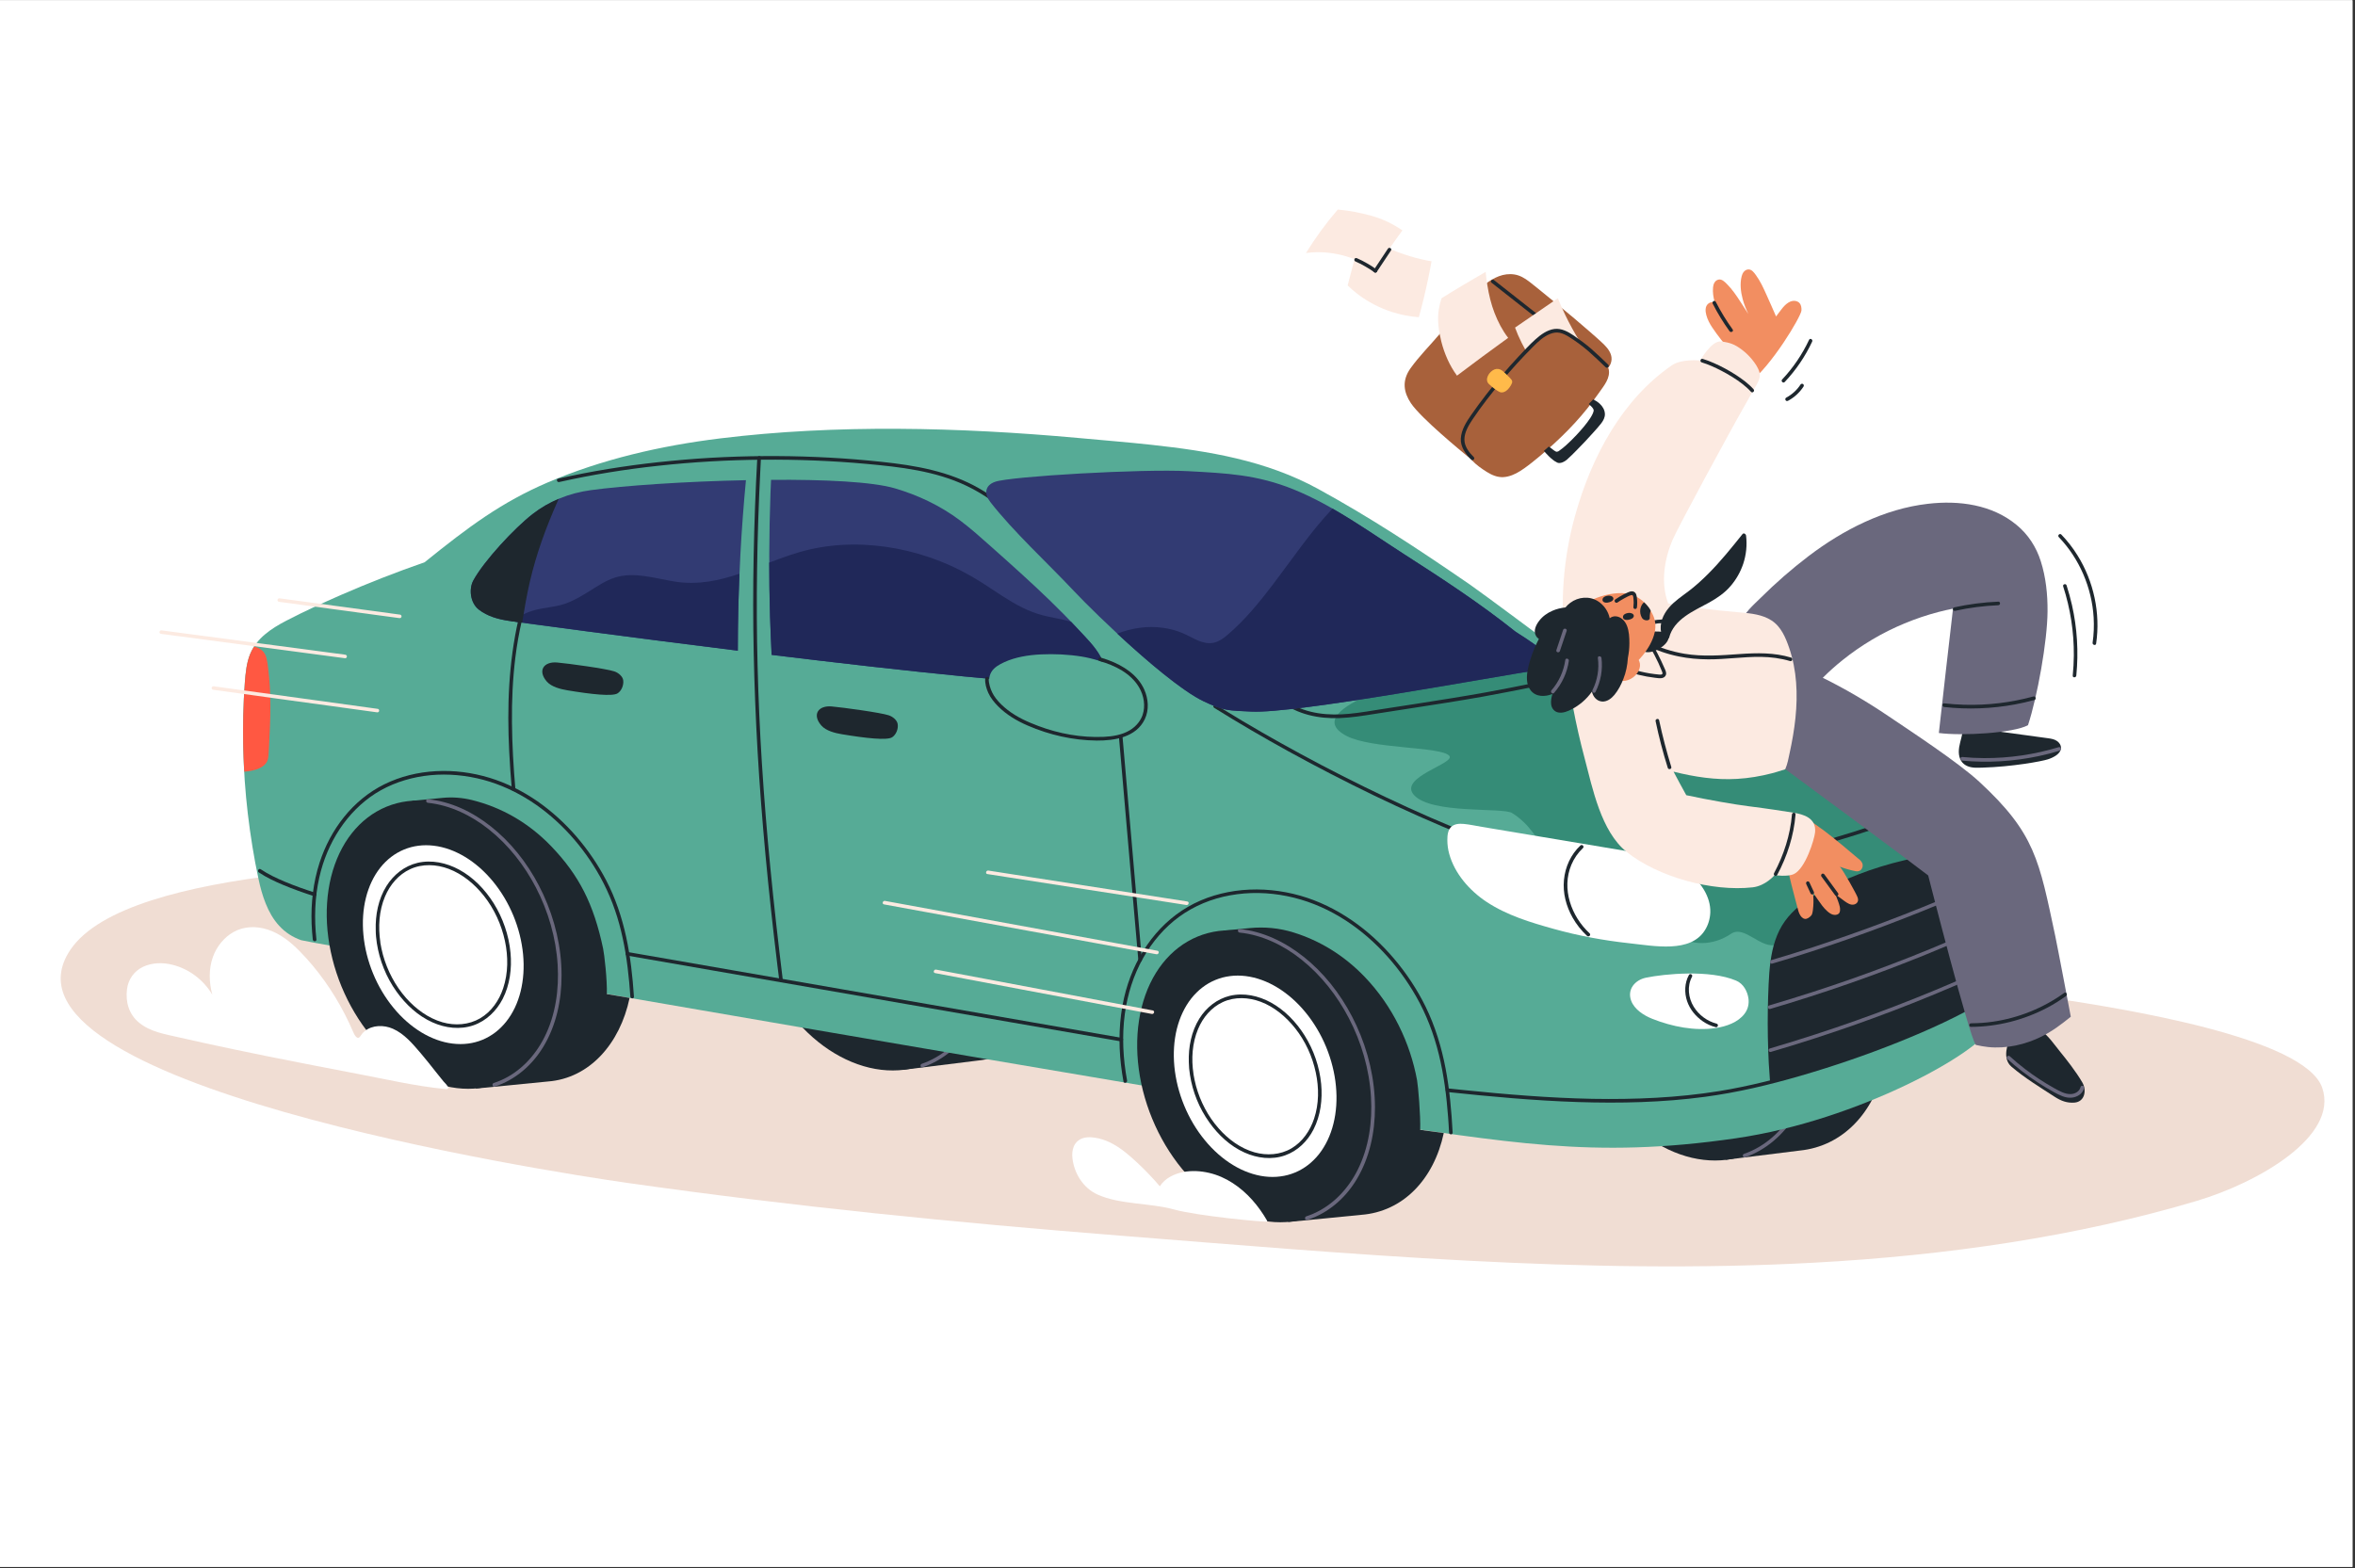 <svg xmlns="http://www.w3.org/2000/svg" xmlns:xlink="http://www.w3.org/1999/xlink" width="614" viewBox="0 0 460.5 306.75" height="409" preserveAspectRatio="xMidYMid meet"><rect x="0" y="0" width="460.5" height="306.75" fill="#333333" stroke="none"/><defs><clipPath id="bf79ce2e2d"><path d="M 0 0.043 L 460 0.043 L 460 306.457 L 0 306.457 Z M 0 0.043 " clip-rule="nonzero"></path></clipPath><clipPath id="7b7005bbb8"><path d="M 255 40.957 L 275 40.957 L 275 53 L 255 53 Z M 255 40.957 " clip-rule="nonzero"></path></clipPath></defs><g clip-path="url(#bf79ce2e2d)"><path fill="#ffffff" d="M 0 0.043 L 460.5 0.043 L 460.5 306.793 L 0 306.793 Z M 0 0.043 " fill-opacity="1" fill-rule="nonzero"></path><path fill="#ffffff" d="M 0 0.043 L 460.5 0.043 L 460.5 306.793 L 0 306.793 Z M 0 0.043 " fill-opacity="1" fill-rule="nonzero"></path></g><path fill="#f0ddd3" d="M 454.098 212.785 C 450.707 202.832 414.465 197.207 401.777 195.27 C 379.957 191.949 374.375 191.586 352.648 188.02 C 307.715 180.66 262.191 174.621 216.102 171.109 C 179.199 168.301 141.949 167.117 104.816 168.273 C 82.473 168.957 25.027 169.148 13.781 185.746 C -3.922 211.883 106.688 229.102 122.816 231.391 C 154.781 235.938 186.922 239.152 219.102 241.691 C 263.738 245.219 309.883 249.43 354.895 246.965 C 380.605 245.566 406.164 241.867 429.602 234.875 C 441.547 231.309 457.328 222.281 454.098 212.785 Z M 454.098 212.785 " fill-opacity="1" fill-rule="nonzero"></path><path fill="#1e272e" d="M 368.441 208.535 C 366.465 217.668 360.305 224.191 351.961 225.039 L 337.445 226.844 L 335.887 219.832 C 329.215 214.641 324.062 206.141 322.594 196.523 C 321.398 188.68 322.863 181.59 326.215 176.438 L 324.773 169.969 L 333.289 168.906 C 340.594 169.727 347.293 172.75 352.758 178.238 C 358.324 183.809 361.809 191.008 363.156 198.285 C 363.355 199.359 363.855 205.199 363.746 207.996 Z M 368.441 208.535 " fill-opacity="1" fill-rule="nonzero"></path><path fill="#1e272e" d="M 351.672 190.121 C 352.031 191.016 352.355 191.922 352.645 192.836 C 352.938 193.754 353.191 194.676 353.41 195.605 C 353.633 196.535 353.812 197.465 353.961 198.402 C 354.105 199.336 354.215 200.27 354.289 201.199 C 354.359 202.129 354.395 203.051 354.391 203.969 C 354.387 204.887 354.344 205.789 354.266 206.688 C 354.188 207.582 354.07 208.461 353.918 209.324 C 353.766 210.188 353.574 211.031 353.348 211.855 C 353.121 212.684 352.859 213.484 352.562 214.262 C 352.266 215.039 351.934 215.789 351.566 216.512 C 351.203 217.238 350.805 217.93 350.375 218.594 C 349.945 219.254 349.484 219.883 348.996 220.477 C 348.504 221.07 347.988 221.629 347.441 222.148 C 346.895 222.668 346.324 223.152 345.727 223.594 C 345.129 224.035 344.512 224.438 343.871 224.797 C 343.23 225.156 342.57 225.469 341.891 225.742 C 341.211 226.016 340.516 226.246 339.805 226.43 C 339.094 226.613 338.367 226.754 337.633 226.848 C 336.895 226.938 336.148 226.988 335.395 226.988 C 334.641 226.992 333.883 226.945 333.117 226.855 C 332.352 226.766 331.586 226.633 330.816 226.453 C 330.047 226.27 329.281 226.047 328.516 225.777 C 327.75 225.508 326.992 225.195 326.238 224.84 C 325.488 224.484 324.742 224.086 324.008 223.648 C 323.273 223.207 322.555 222.73 321.844 222.211 C 321.137 221.695 320.441 221.141 319.766 220.551 C 319.09 219.957 318.434 219.332 317.797 218.672 C 317.16 218.016 316.547 217.324 315.953 216.602 C 315.363 215.883 314.797 215.133 314.254 214.355 C 313.715 213.582 313.199 212.781 312.715 211.957 C 312.23 211.137 311.777 210.293 311.352 209.43 C 310.93 208.566 310.539 207.688 310.18 206.797 C 309.82 205.902 309.492 204.996 309.203 204.082 C 308.914 203.164 308.656 202.242 308.438 201.312 C 308.219 200.383 308.035 199.449 307.887 198.516 C 307.742 197.582 307.633 196.648 307.562 195.719 C 307.488 194.789 307.453 193.867 307.457 192.949 C 307.461 192.031 307.504 191.125 307.582 190.23 C 307.66 189.336 307.777 188.457 307.93 187.594 C 308.082 186.73 308.273 185.887 308.5 185.059 C 308.727 184.234 308.988 183.434 309.285 182.656 C 309.582 181.879 309.914 181.125 310.281 180.402 C 310.645 179.68 311.043 178.988 311.473 178.324 C 311.902 177.664 312.363 177.035 312.855 176.441 C 313.344 175.848 313.863 175.289 314.406 174.77 C 314.953 174.246 315.523 173.766 316.121 173.324 C 316.719 172.883 317.336 172.48 317.977 172.121 C 318.617 171.762 319.277 171.445 319.957 171.172 C 320.637 170.898 321.332 170.672 322.043 170.488 C 322.758 170.305 323.48 170.164 324.215 170.07 C 324.953 169.977 325.699 169.93 326.453 169.93 C 327.207 169.926 327.969 169.969 328.73 170.059 C 329.496 170.148 330.266 170.285 331.031 170.465 C 331.801 170.645 332.566 170.871 333.332 171.141 C 334.098 171.41 334.855 171.723 335.609 172.078 C 336.363 172.434 337.105 172.832 337.84 173.27 C 338.574 173.707 339.297 174.188 340.004 174.703 C 340.715 175.223 341.406 175.777 342.082 176.367 C 342.758 176.961 343.414 177.586 344.051 178.242 C 344.688 178.902 345.305 179.594 345.895 180.316 C 346.488 181.035 347.055 181.785 347.594 182.559 C 348.137 183.336 348.648 184.137 349.133 184.957 C 349.617 185.781 350.07 186.625 350.496 187.488 C 350.918 188.352 351.312 189.227 351.672 190.121 Z M 351.672 190.121 " fill-opacity="1" fill-rule="nonzero"></path><path fill="#6a687d" d="M 341.227 226.359 C 345.398 224.906 348.801 221.891 351.074 218.141 C 353.656 213.859 354.762 208.805 354.762 203.852 C 354.762 198.363 353.457 192.875 351.113 187.914 C 348.949 183.297 345.84 179.062 341.953 175.766 C 338.414 172.777 334.164 170.504 329.551 169.805 C 329.012 169.727 328.461 169.656 327.91 169.617 C 327.449 169.578 327.449 170.289 327.91 170.316 C 332.402 170.652 336.625 172.562 340.191 175.254 C 344.121 178.227 347.293 182.156 349.609 186.484 C 352.137 191.207 353.672 196.48 353.992 201.82 C 354.289 206.746 353.535 211.805 351.316 216.242 C 349.406 220.062 346.379 223.316 342.453 225.121 C 341.992 225.336 341.523 225.512 341.039 225.684 C 340.609 225.82 340.797 226.508 341.227 226.359 Z M 341.227 226.359 " fill-opacity="1" fill-rule="nonzero"></path><path fill="#ffffff" d="M 345.23 192.711 C 345.477 193.324 345.703 193.949 345.902 194.582 C 346.102 195.211 346.277 195.848 346.43 196.488 C 346.582 197.129 346.707 197.773 346.809 198.418 C 346.91 199.062 346.984 199.703 347.035 200.344 C 347.082 200.988 347.105 201.625 347.105 202.254 C 347.102 202.887 347.074 203.512 347.02 204.129 C 346.965 204.746 346.883 205.352 346.777 205.945 C 346.672 206.543 346.543 207.125 346.387 207.695 C 346.23 208.262 346.047 208.816 345.844 209.352 C 345.637 209.887 345.41 210.406 345.156 210.902 C 344.906 211.402 344.633 211.879 344.336 212.336 C 344.039 212.793 343.723 213.227 343.383 213.637 C 343.047 214.047 342.688 214.43 342.312 214.789 C 341.934 215.148 341.543 215.48 341.129 215.785 C 340.719 216.09 340.293 216.367 339.852 216.613 C 339.406 216.863 338.953 217.078 338.484 217.27 C 338.016 217.457 337.535 217.613 337.047 217.742 C 336.555 217.867 336.055 217.965 335.547 218.027 C 335.039 218.094 334.527 218.125 334.008 218.125 C 333.484 218.129 332.961 218.098 332.434 218.035 C 331.906 217.973 331.379 217.883 330.848 217.758 C 330.316 217.633 329.789 217.477 329.262 217.293 C 328.734 217.105 328.211 216.891 327.691 216.645 C 327.176 216.398 326.66 216.125 326.156 215.824 C 325.648 215.52 325.152 215.191 324.664 214.836 C 324.172 214.477 323.695 214.094 323.23 213.688 C 322.766 213.281 322.312 212.848 321.871 212.395 C 321.434 211.941 321.008 211.465 320.602 210.969 C 320.191 210.469 319.801 209.953 319.43 209.418 C 319.059 208.883 318.703 208.332 318.367 207.766 C 318.035 207.199 317.723 206.617 317.43 206.023 C 317.137 205.43 316.867 204.824 316.621 204.207 C 316.371 203.59 316.148 202.965 315.945 202.336 C 315.746 201.703 315.57 201.066 315.418 200.426 C 315.27 199.785 315.141 199.145 315.039 198.5 C 314.941 197.855 314.863 197.211 314.816 196.57 C 314.766 195.93 314.742 195.293 314.746 194.66 C 314.746 194.027 314.777 193.402 314.828 192.789 C 314.883 192.172 314.965 191.562 315.07 190.969 C 315.176 190.371 315.309 189.789 315.465 189.223 C 315.621 188.652 315.801 188.102 316.004 187.562 C 316.211 187.027 316.438 186.512 316.691 186.012 C 316.941 185.512 317.219 185.035 317.516 184.578 C 317.809 184.121 318.129 183.688 318.465 183.281 C 318.805 182.871 319.16 182.484 319.539 182.125 C 319.914 181.766 320.309 181.438 320.719 181.129 C 321.129 180.824 321.559 180.551 322 180.301 C 322.441 180.055 322.895 179.836 323.363 179.648 C 323.832 179.461 324.312 179.301 324.805 179.176 C 325.293 179.047 325.793 178.953 326.301 178.887 C 326.809 178.824 327.324 178.789 327.844 178.789 C 328.363 178.789 328.887 178.816 329.414 178.879 C 329.941 178.941 330.473 179.035 331 179.16 C 331.531 179.285 332.059 179.438 332.586 179.625 C 333.113 179.809 333.637 180.027 334.156 180.27 C 334.676 180.516 335.188 180.789 335.695 181.094 C 336.199 181.395 336.699 181.723 337.188 182.082 C 337.676 182.438 338.152 182.82 338.617 183.227 C 339.086 183.637 339.539 184.066 339.977 184.52 C 340.414 184.977 340.84 185.453 341.246 185.949 C 341.656 186.445 342.047 186.961 342.418 187.496 C 342.793 188.031 343.145 188.582 343.48 189.148 C 343.812 189.719 344.129 190.297 344.418 190.895 C 344.711 191.488 344.98 192.094 345.23 192.711 Z M 345.23 192.711 " fill-opacity="1" fill-rule="nonzero"></path><path fill="#1e272e" d="M 207.652 190.938 C 205.676 200.074 199.512 206.598 191.172 207.445 L 176.656 209.246 L 175.098 202.238 C 168.422 197.047 163.27 188.543 161.805 178.926 C 160.605 171.082 162.074 163.996 165.422 158.844 L 163.984 152.371 L 172.5 151.309 C 179.805 152.129 186.504 155.156 191.965 160.645 C 197.535 166.215 201.02 173.41 202.363 180.688 C 202.566 181.766 203.066 187.602 202.957 190.402 Z M 207.652 190.938 " fill-opacity="1" fill-rule="nonzero"></path><path fill="#1e272e" d="M 190.875 172.508 C 191.234 173.402 191.559 174.309 191.852 175.223 C 192.141 176.141 192.398 177.062 192.617 177.992 C 192.836 178.922 193.02 179.855 193.164 180.789 C 193.312 181.723 193.422 182.656 193.492 183.586 C 193.566 184.516 193.598 185.438 193.594 186.355 C 193.594 187.273 193.551 188.18 193.473 189.074 C 193.395 189.969 193.277 190.848 193.125 191.711 C 192.969 192.574 192.781 193.418 192.555 194.246 C 192.328 195.07 192.066 195.871 191.77 196.648 C 191.469 197.426 191.141 198.18 190.773 198.902 C 190.406 199.625 190.012 200.316 189.582 200.98 C 189.152 201.641 188.691 202.27 188.199 202.863 C 187.711 203.457 187.191 204.016 186.645 204.535 C 186.102 205.059 185.527 205.539 184.934 205.98 C 184.336 206.422 183.719 206.824 183.078 207.184 C 182.434 207.543 181.773 207.859 181.094 208.133 C 180.418 208.406 179.723 208.633 179.008 208.816 C 178.297 209 177.574 209.141 176.836 209.234 C 176.102 209.328 175.355 209.375 174.602 209.375 C 173.848 209.379 173.086 209.336 172.32 209.246 C 171.555 209.156 170.789 209.02 170.02 208.84 C 169.254 208.66 168.484 208.434 167.723 208.164 C 166.957 207.895 166.199 207.582 165.445 207.227 C 164.691 206.871 163.949 206.473 163.215 206.035 C 162.48 205.598 161.758 205.117 161.051 204.602 C 160.34 204.082 159.648 203.527 158.973 202.938 C 158.297 202.344 157.641 201.719 157.004 201.062 C 156.367 200.402 155.75 199.711 155.16 198.988 C 154.566 198.27 154 197.52 153.461 196.746 C 152.918 195.969 152.406 195.168 151.922 194.348 C 151.438 193.523 150.98 192.68 150.559 191.816 C 150.133 190.953 149.742 190.078 149.383 189.184 C 149.023 188.289 148.699 187.383 148.41 186.469 C 148.117 185.551 147.863 184.629 147.641 183.699 C 147.422 182.77 147.238 181.84 147.094 180.902 C 146.945 179.969 146.836 179.035 146.766 178.105 C 146.695 177.176 146.66 176.254 146.664 175.336 C 146.668 174.418 146.707 173.516 146.789 172.621 C 146.867 171.723 146.98 170.844 147.137 169.98 C 147.289 169.117 147.48 168.273 147.707 167.449 C 147.934 166.621 148.195 165.82 148.492 165.043 C 148.789 164.266 149.121 163.516 149.484 162.793 C 149.852 162.066 150.25 161.375 150.68 160.715 C 151.109 160.051 151.57 159.422 152.059 158.828 C 152.551 158.234 153.066 157.676 153.613 157.156 C 154.16 156.637 154.73 156.152 155.328 155.711 C 155.922 155.27 156.543 154.867 157.184 154.508 C 157.824 154.152 158.484 153.836 159.164 153.562 C 159.844 153.289 160.539 153.059 161.25 152.875 C 161.961 152.691 162.684 152.551 163.422 152.461 C 164.156 152.367 164.902 152.316 165.656 152.316 C 166.414 152.312 167.172 152.359 167.938 152.449 C 168.703 152.539 169.469 152.672 170.238 152.852 C 171.008 153.035 171.773 153.258 172.539 153.527 C 173.301 153.797 174.062 154.109 174.812 154.465 C 175.566 154.82 176.312 155.219 177.047 155.656 C 177.781 156.098 178.5 156.574 179.211 157.094 C 179.918 157.609 180.609 158.164 181.285 158.754 C 181.965 159.348 182.621 159.973 183.258 160.633 C 183.895 161.293 184.508 161.98 185.102 162.703 C 185.691 163.422 186.258 164.172 186.801 164.949 C 187.34 165.723 187.852 166.523 188.336 167.348 C 188.824 168.168 189.277 169.012 189.699 169.875 C 190.125 170.738 190.516 171.617 190.875 172.508 Z M 190.875 172.508 " fill-opacity="1" fill-rule="nonzero"></path><path fill="#6a687d" d="M 180.438 208.75 C 184.605 207.297 188.012 204.285 190.285 200.531 C 192.867 196.254 193.969 191.195 193.969 186.246 C 193.969 180.754 192.664 175.266 190.324 170.305 C 188.16 165.691 185.051 161.453 181.164 158.156 C 177.625 155.172 173.375 152.898 168.758 152.195 C 168.223 152.117 167.668 152.051 167.117 152.008 C 166.66 151.969 166.66 152.68 167.117 152.707 C 171.613 153.043 175.836 154.953 179.402 157.645 C 183.328 160.617 186.504 164.547 188.816 168.879 C 191.348 173.598 192.879 178.871 193.203 184.215 C 193.5 189.137 192.746 194.195 190.527 198.633 C 188.617 202.453 185.59 205.711 181.66 207.512 C 181.203 207.727 180.734 207.902 180.25 208.078 C 179.816 208.227 180.008 208.91 180.438 208.75 Z M 180.438 208.75 " fill-opacity="1" fill-rule="nonzero"></path><path fill="#ffffff" d="M 184.434 175.098 C 184.684 175.715 184.906 176.336 185.105 176.969 C 185.309 177.602 185.484 178.238 185.637 178.879 C 185.785 179.52 185.914 180.16 186.012 180.805 C 186.113 181.449 186.191 182.094 186.238 182.734 C 186.289 183.375 186.312 184.012 186.309 184.645 C 186.309 185.273 186.277 185.898 186.223 186.516 C 186.168 187.133 186.09 187.738 185.984 188.336 C 185.879 188.93 185.746 189.512 185.59 190.082 C 185.434 190.648 185.254 191.203 185.047 191.738 C 184.844 192.277 184.613 192.793 184.363 193.293 C 184.109 193.789 183.836 194.27 183.539 194.727 C 183.242 195.18 182.926 195.613 182.59 196.023 C 182.25 196.434 181.895 196.816 181.516 197.176 C 181.141 197.535 180.746 197.867 180.336 198.172 C 179.926 198.477 179.496 198.754 179.055 199 C 178.613 199.25 178.156 199.469 177.691 199.656 C 177.223 199.844 176.742 200 176.25 200.129 C 175.762 200.254 175.262 200.352 174.754 200.414 C 174.246 200.48 173.73 200.512 173.211 200.516 C 172.691 200.516 172.168 200.484 171.641 200.422 C 171.113 200.363 170.582 200.27 170.055 200.145 C 169.523 200.02 168.996 199.863 168.469 199.68 C 167.941 199.492 167.418 199.277 166.898 199.031 C 166.379 198.789 165.867 198.516 165.359 198.211 C 164.855 197.91 164.355 197.578 163.867 197.223 C 163.379 196.867 162.902 196.484 162.434 196.074 C 161.969 195.668 161.516 195.238 161.078 194.781 C 160.637 194.328 160.215 193.852 159.805 193.355 C 159.398 192.859 159.008 192.34 158.637 191.809 C 158.262 191.273 157.91 190.723 157.574 190.152 C 157.238 189.586 156.926 189.004 156.633 188.41 C 156.344 187.816 156.07 187.211 155.824 186.594 C 155.578 185.977 155.352 185.355 155.152 184.723 C 154.953 184.09 154.777 183.453 154.625 182.812 C 154.473 182.172 154.348 181.531 154.246 180.887 C 154.145 180.242 154.07 179.598 154.02 178.957 C 153.973 178.316 153.949 177.68 153.949 177.047 C 153.953 176.418 153.98 175.793 154.035 175.176 C 154.09 174.559 154.172 173.953 154.277 173.355 C 154.383 172.762 154.512 172.18 154.668 171.609 C 154.824 171.043 155.004 170.488 155.211 169.953 C 155.414 169.414 155.645 168.898 155.895 168.398 C 156.148 167.902 156.422 167.422 156.719 166.965 C 157.016 166.512 157.332 166.078 157.672 165.668 C 158.008 165.258 158.367 164.875 158.742 164.516 C 159.121 164.156 159.512 163.824 159.926 163.52 C 160.336 163.215 160.762 162.938 161.203 162.691 C 161.645 162.441 162.102 162.223 162.57 162.035 C 163.039 161.848 163.52 161.691 164.008 161.562 C 164.5 161.438 165 161.34 165.508 161.277 C 166.016 161.211 166.527 161.18 167.047 161.176 C 167.566 161.176 168.094 161.207 168.621 161.27 C 169.148 161.328 169.676 161.422 170.207 161.547 C 170.734 161.672 171.266 161.828 171.793 162.012 C 172.32 162.199 172.84 162.414 173.359 162.66 C 173.879 162.902 174.395 163.176 174.898 163.48 C 175.406 163.781 175.902 164.113 176.391 164.469 C 176.879 164.824 177.359 165.207 177.824 165.617 C 178.289 166.023 178.742 166.453 179.184 166.91 C 179.621 167.363 180.047 167.84 180.453 168.336 C 180.859 168.832 181.25 169.348 181.625 169.883 C 181.996 170.418 182.352 170.969 182.684 171.539 C 183.02 172.105 183.332 172.688 183.625 173.281 C 183.918 173.875 184.188 174.48 184.434 175.098 Z M 184.434 175.098 " fill-opacity="1" fill-rule="nonzero"></path><path fill="#56ab96" d="M 388.648 182.008 C 386.699 171.918 382.422 160.094 372.531 153.984 C 368.457 151.473 363.574 149.828 359.199 148 C 354.277 145.941 349.324 143.965 344.375 142.016 C 334.621 138.18 324.84 134.453 315.035 130.809 C 311.551 129.516 308.078 128.172 304.566 126.988 C 304.566 126.988 289.66 115.863 287.414 114.328 C 276.988 107.16 268.027 101.27 257.844 95.684 C 247.539 90.023 236.332 88.234 225.207 87.008 C 220.406 86.484 215.617 86.109 210.828 85.664 C 187.539 83.551 163.434 82.973 140.859 85.746 C 129.125 87.184 117.68 89.848 107.156 94.34 C 98.105 98.215 91.66 103.004 83.035 109.973 C 77.469 111.91 72.004 114.047 66.637 116.387 C 63.031 117.977 59.426 119.602 55.957 121.418 C 53.062 122.926 50.172 124.824 48.906 127.93 C 48.195 129.664 48.02 131.602 47.871 133.512 C 47.711 135.637 47.613 137.789 47.562 139.93 C 47.469 144.168 47.562 148.43 47.855 152.707 C 48.152 157 48.664 161.305 49.363 165.609 C 49.699 167.695 50.09 169.777 50.535 171.863 C 50.883 173.504 51.316 175.145 51.961 176.734 C 52.578 178.281 53.414 179.801 54.582 181.066 C 55.766 182.371 57.234 183.312 58.875 183.891 C 60.68 184.523 247.809 216.793 265.219 219.188 C 294.719 223.25 311.023 226.773 339.41 222.645 C 363.586 219.133 387.305 205.668 389.105 201.043 C 391.555 194.852 389.953 188.746 388.648 182.008 Z M 388.648 182.008 " fill-opacity="1" fill-rule="nonzero"></path><path fill="#ff5842" d="M 52.848 136.324 C 52.82 135.047 52.742 133.77 52.633 132.504 C 52.578 131.883 52.512 131.281 52.43 130.66 C 52.352 130.055 52.285 129.422 52.137 128.832 C 52.016 128.32 51.812 127.809 51.422 127.391 C 51.098 127.055 50.684 126.801 50.199 126.613 C 50.035 126.543 49.863 126.492 49.699 126.438 C 49.406 126.895 49.137 127.391 48.922 127.918 C 48.219 129.652 48.031 131.59 47.883 133.5 C 47.723 135.625 47.629 137.762 47.574 139.914 C 47.492 143.574 47.547 147.246 47.762 150.934 C 48.785 150.867 49.82 150.676 50.723 150.262 C 51.234 150.031 51.691 149.707 52 149.305 C 52.363 148.836 52.457 148.281 52.5 147.746 C 52.594 146.48 52.648 145.23 52.699 143.965 C 52.836 141.422 52.914 138.879 52.848 136.324 Z M 52.848 136.324 " fill-opacity="1" fill-rule="nonzero"></path><path fill="#358c77" d="M 368.562 170.695 C 368.348 170.344 385.742 162.973 374.215 164.48 C 374.254 162.879 364.836 157.012 364.246 155.492 C 362.98 152.195 351.574 151.176 348.977 148.645 C 343.176 142.996 334.473 146.547 327.344 143.184 C 323.375 141.301 319.434 139.363 315.707 136.957 C 311.914 134.496 308.309 131.789 304.379 129.586 C 302.457 128.508 300.492 127.5 298.5 126.598 C 298.137 126.438 297.762 126.273 297.398 126.129 C 296.75 126.773 296.078 127.379 295.367 127.957 C 291.762 130.875 287.266 132.57 282.559 133.566 C 277.957 134.535 272.199 134.012 267.961 135.801 C 262.633 138.047 258.02 141.141 263.266 143.926 C 268.191 146.535 281.766 145.98 283.391 147.824 C 284.711 149.332 273.305 152.008 276.504 155.52 C 279.949 159.285 293.832 157.887 295.66 159.016 C 302.578 163.32 301.809 171.312 309.746 169.898 C 311.336 169.617 312.84 169.105 314.414 168.77 C 315.734 169.457 319.637 168.715 320.066 170.09 C 321.207 173.707 324.41 179.934 327.586 182.641 C 330.492 185.102 334.973 185.035 338.496 182.641 C 341.145 180.852 344.387 185.812 347.457 184.738 C 350.551 183.66 353.375 181.723 355.324 179.207 C 356.293 177.945 356.953 176.449 356.914 174.758 C 356.859 173.195 369.426 172.078 368.562 170.695 Z M 368.562 170.695 " fill-opacity="1" fill-rule="nonzero"></path><path fill="#1e272e" d="M 250.418 137.184 C 253.688 139.766 257.898 140.613 261.988 140.453 C 264.289 140.359 266.562 139.996 268.836 139.633 C 271.176 139.258 273.52 138.906 275.859 138.543 C 280.512 137.832 285.184 137.105 289.809 136.285 C 293.215 135.68 296.617 134.992 300.008 134.32 C 300.773 134.156 301.73 133.93 302.105 133.148 C 302.645 132.031 301.434 130.969 300.652 130.379 C 300.25 130.07 299.805 129.801 299.375 129.531 C 298.984 129.301 298.621 129.906 299.023 130.137 C 299.766 130.566 300.52 131.051 301.098 131.695 C 301.246 131.859 301.395 132.059 301.473 132.246 C 301.5 132.301 301.539 132.465 301.539 132.465 C 301.555 132.531 301.539 132.68 301.539 132.664 C 301.516 132.812 301.461 132.906 301.379 132.988 C 301.246 133.121 301.137 133.191 300.961 133.285 C 300.641 133.445 300.262 133.527 299.898 133.605 C 296.766 134.238 293.617 134.871 290.469 135.438 C 286.016 136.242 281.535 136.941 277.07 137.641 C 274.824 137.992 272.578 138.328 270.344 138.68 C 268.148 139.016 265.973 139.418 263.766 139.621 C 259.781 139.996 255.625 139.633 252.141 137.496 C 251.723 137.238 251.332 136.969 250.945 136.66 C 250.566 136.406 250.055 136.902 250.418 137.184 Z M 250.418 137.184 " fill-opacity="1" fill-rule="nonzero"></path><path fill="#1e272e" d="M 328.676 171.031 C 335.094 170.129 341.457 168.945 347.766 167.465 C 353.953 166.012 360.09 164.277 366.129 162.258 C 369.492 161.129 372.84 159.918 376.137 158.613 C 376.555 158.453 376.379 157.766 375.949 157.93 C 370.031 160.27 364.004 162.312 357.895 164.09 C 351.746 165.863 345.531 167.359 339.25 168.566 C 335.684 169.254 332.094 169.848 328.488 170.355 C 328.031 170.41 328.23 171.098 328.676 171.031 Z M 328.676 171.031 " fill-opacity="1" fill-rule="nonzero"></path><path fill="#1e272e" d="M 237.422 138.449 C 242.188 141.422 247.055 144.262 251.965 146.965 C 257.457 149.992 263.023 152.855 268.66 155.586 C 274.5 158.398 280.434 161.047 286.445 163.484 C 292.191 165.797 298.031 167.922 303.961 169.684 C 309.207 171.246 314.551 172.535 319.984 173.262 C 320.59 173.344 321.195 173.41 321.801 173.477 C 322.258 173.531 322.246 172.82 321.801 172.777 C 316.473 172.215 311.215 171.016 306.062 169.562 C 300.184 167.91 294.398 165.879 288.707 163.645 C 282.719 161.289 276.812 158.695 271.004 155.938 C 265.324 153.246 259.715 150.395 254.188 147.395 C 249.18 144.676 244.246 141.852 239.402 138.867 C 238.863 138.531 238.312 138.195 237.773 137.855 C 237.383 137.602 237.035 138.207 237.422 138.449 Z M 237.422 138.449 " fill-opacity="1" fill-rule="nonzero"></path><path fill="#1e272e" d="M 109.336 94.285 C 115.742 92.848 122.238 91.797 128.762 91.098 C 135.531 90.359 142.336 89.969 149.145 89.914 C 155.91 89.859 162.68 90.117 169.418 90.734 C 176.051 91.34 182.887 92.105 188.965 95.012 C 194.766 97.77 199.473 102.277 203.914 106.809 C 204.449 107.363 205 107.926 205.539 108.477 C 205.863 108.801 206.359 108.305 206.039 107.98 C 201.586 103.395 197.039 98.727 191.453 95.523 C 185.617 92.176 178.984 91.031 172.379 90.332 C 165.586 89.605 158.75 89.242 151.93 89.203 C 145.027 89.176 138.113 89.469 131.238 90.145 C 124.633 90.773 118.043 91.742 111.543 93.102 C 110.75 93.266 109.957 93.438 109.164 93.613 C 108.707 93.707 108.895 94.379 109.336 94.285 Z M 109.336 94.285 " fill-opacity="1" fill-rule="nonzero"></path><path fill="#1e272e" d="M 283.027 213.594 C 291.504 214.492 299.992 215.273 308.523 215.555 C 316.809 215.824 325.137 215.637 333.371 214.535 C 339.719 213.688 345.934 212.207 352.082 210.418 C 358.527 208.547 364.891 206.367 371.121 203.879 C 377.121 201.473 383.066 198.793 388.621 195.457 C 389.215 195.094 389.82 194.73 390.398 194.355 C 390.773 194.113 390.426 193.496 390.047 193.75 C 384.719 197.168 378.949 199.883 373.109 202.305 C 366.883 204.887 360.52 207.137 354.062 209.098 C 348.184 210.875 342.223 212.434 336.141 213.418 C 327.977 214.734 319.66 215.07 311.402 214.926 C 302.953 214.762 294.531 214.062 286.137 213.203 C 285.102 213.094 284.066 212.988 283.027 212.879 C 282.57 212.84 282.57 213.551 283.027 213.594 Z M 283.027 213.594 " fill-opacity="1" fill-rule="nonzero"></path><path fill="#1e272e" d="M 122.602 186.902 C 135.207 189.098 147.828 191.289 160.434 193.48 C 172.984 195.66 185.535 197.84 198.074 200.02 C 205.109 201.242 212.145 202.469 219.18 203.691 C 219.625 203.773 219.812 203.086 219.371 203.004 C 206.766 200.812 194.145 198.621 181.539 196.426 C 168.988 194.25 156.438 192.07 143.898 189.891 C 136.863 188.664 129.828 187.441 122.789 186.219 C 122.348 186.137 122.156 186.824 122.602 186.902 Z M 122.602 186.902 " fill-opacity="1" fill-rule="nonzero"></path><path fill="#1e272e" d="M 50.613 170.641 C 52.109 171.637 53.734 172.402 55.379 173.09 C 57.355 173.922 59.387 174.637 61.43 175.293 C 61.863 175.43 62.051 174.758 61.621 174.609 C 59.602 173.961 57.609 173.262 55.66 172.441 C 54.047 171.758 52.445 171.004 50.977 170.02 C 50.59 169.766 50.238 170.383 50.613 170.641 Z M 50.613 170.641 " fill-opacity="1" fill-rule="nonzero"></path><path fill="#323b73" d="M 115.5 95.875 C 121.863 95 133.996 94.164 145.863 93.922 C 145.406 98.711 145.043 103.516 144.785 108.332 C 144.449 114.613 144.273 120.934 144.273 127.27 C 121.406 124.445 101.332 121.703 99.57 121.445 C 97.539 121.148 95.332 120.586 93.598 119.211 C 91.914 117.867 91.688 115.148 92.547 113.551 C 94.633 109.715 100.594 103.301 104.156 100.543 C 107.398 98.027 111.246 96.453 115.5 95.875 Z M 115.5 95.875 " fill-opacity="1" fill-rule="nonzero"></path><path fill="#202859" d="M 132.031 113.766 C 128.16 113.16 124.043 111.773 120.301 112.957 C 118.434 113.535 116.832 114.652 115.215 115.648 C 113.695 116.59 112.148 117.52 110.426 118.109 C 108.559 118.754 106.484 118.809 104.562 119.332 C 102.84 119.816 101.305 120.57 99.895 121.484 C 103.055 121.93 122.387 124.555 144.273 127.27 C 144.273 122.238 144.383 117.223 144.598 112.219 C 140.645 113.551 136.484 114.465 132.031 113.766 Z M 132.031 113.766 " fill-opacity="1" fill-rule="nonzero"></path><path fill="#323b73" d="M 212.387 133.754 C 205.016 134.305 177.113 131.281 150.895 128.09 C 150.758 125.574 150.664 123.059 150.586 120.559 C 150.344 112.461 150.371 104.391 150.664 96.371 C 150.691 95.539 150.73 94.691 150.773 93.855 C 161.133 93.773 170.617 94.219 175.016 95.523 C 179.523 96.855 183.867 98.898 187.727 101.793 C 189.828 103.367 191.777 105.113 193.727 106.852 C 195.707 108.613 197.684 110.375 199.633 112.152 C 203.508 115.676 207.316 119.293 210.879 123.141 C 212.414 124.797 214.148 126.477 215.211 128.453 C 216.879 131.52 215.523 133.527 212.387 133.754 Z M 212.387 133.754 " fill-opacity="1" fill-rule="nonzero"></path><path fill="#202859" d="M 215.199 128.441 C 214.121 126.465 212.402 124.781 210.867 123.129 C 210.395 122.629 209.926 122.133 209.453 121.633 C 209.227 121.555 209.012 121.484 208.77 121.434 C 207.195 121.004 205.582 120.785 204.008 120.383 C 202.594 120.02 201.207 119.48 199.875 118.824 C 197.145 117.465 194.645 115.648 192.074 114.008 C 189.477 112.352 186.758 110.941 183.922 109.809 C 178.312 107.578 172.379 106.461 166.633 106.516 C 163.781 106.543 160.969 106.863 158.281 107.484 C 155.562 108.113 152.98 109.07 150.41 110.051 C 150.41 113.551 150.465 117.047 150.57 120.559 C 150.652 123.074 150.758 125.574 150.879 128.09 C 177.102 131.281 205 134.305 212.375 133.754 C 215.523 133.527 216.879 131.52 215.199 128.441 Z M 215.199 128.441 " fill-opacity="1" fill-rule="nonzero"></path><path fill="#323b73" d="M 296.281 123.504 C 289.406 118.016 282.047 113.199 274.66 108.465 C 267.613 103.945 260.711 98.875 252.988 95.738 C 245.75 92.805 239.793 92.566 232.34 92.16 C 223.406 91.676 197.617 93.168 194.59 94.234 C 192.516 94.957 192.449 96.652 193.633 98.176 C 198.102 103.93 204.867 110.145 209.898 115.5 C 214.863 120.773 228.625 133.902 235.27 137.117 C 239.43 139.121 240.277 138.945 244.703 139.176 C 253.258 139.621 291.91 132.355 301.797 130.875 C 307.445 130.027 297.062 124.121 296.281 123.504 Z M 296.281 123.504 " fill-opacity="1" fill-rule="nonzero"></path><path fill="#202859" d="M 296.281 123.504 C 289.406 118.016 282.035 113.199 274.66 108.465 C 269.992 105.465 265.379 102.223 260.562 99.48 C 256.246 104.039 252.707 109.324 248.914 114.316 C 246.207 117.867 243.328 121.406 239.887 124.297 C 239.172 124.902 238.367 125.469 237.41 125.695 C 236.43 125.938 235.391 125.738 234.383 125.332 C 233.266 124.875 232.219 124.23 231.102 123.773 C 229.93 123.289 228.707 122.98 227.48 122.805 C 224.293 122.348 221.238 122.871 218.469 123.934 C 224.266 129.316 231.141 135.141 235.27 137.133 C 239.43 139.137 240.277 138.961 244.703 139.188 C 253.258 139.633 291.91 132.367 301.797 130.891 C 307.445 130.027 297.062 124.121 296.281 123.504 Z M 296.281 123.504 " fill-opacity="1" fill-rule="nonzero"></path><path fill="#1e272e" d="M 282.316 221.621 C 280.391 230.664 274.352 237 266.16 237.617 L 251.898 239.016 L 250.352 231.996 C 243.773 226.641 238.703 218.02 237.234 208.398 C 236.039 200.559 237.465 193.535 240.746 188.504 L 239.309 182.02 L 244.434 181.523 C 247.219 181.254 250.125 181.508 252.934 182.383 C 258.074 183.984 262.781 186.836 266.832 191.047 C 272.309 196.75 275.766 204.016 277.098 211.305 C 277.297 212.383 277.809 218.207 277.703 220.992 Z M 282.316 221.621 " fill-opacity="1" fill-rule="nonzero"></path><path fill="#1e272e" d="M 265.57 202.211 C 265.941 203.105 266.277 204.012 266.578 204.93 C 266.883 205.848 267.148 206.77 267.383 207.699 C 267.617 208.633 267.812 209.562 267.973 210.5 C 268.137 211.434 268.262 212.367 268.352 213.297 C 268.438 214.23 268.488 215.152 268.504 216.07 C 268.52 216.988 268.496 217.895 268.438 218.789 C 268.379 219.684 268.281 220.562 268.148 221.43 C 268.016 222.293 267.844 223.137 267.641 223.961 C 267.434 224.785 267.195 225.59 266.918 226.367 C 266.641 227.145 266.332 227.895 265.988 228.617 C 265.645 229.34 265.27 230.035 264.863 230.695 C 264.457 231.355 264.016 231.984 263.551 232.578 C 263.082 233.172 262.586 233.73 262.062 234.25 C 261.539 234.77 260.988 235.25 260.414 235.691 C 259.84 236.133 259.242 236.531 258.621 236.891 C 258 237.246 257.359 237.562 256.703 237.836 C 256.043 238.105 255.367 238.336 254.672 238.516 C 253.98 238.699 253.273 238.836 252.555 238.93 C 251.836 239.023 251.109 239.066 250.371 239.066 C 249.633 239.07 248.887 239.023 248.137 238.934 C 247.387 238.84 246.633 238.703 245.879 238.523 C 245.125 238.34 244.367 238.113 243.617 237.844 C 242.863 237.57 242.113 237.258 241.371 236.898 C 240.625 236.543 239.891 236.145 239.164 235.703 C 238.438 235.262 237.719 234.781 237.016 234.262 C 236.312 233.742 235.625 233.188 234.953 232.594 C 234.277 232 233.625 231.375 232.988 230.715 C 232.352 230.051 231.738 229.359 231.145 228.637 C 230.551 227.914 229.98 227.164 229.438 226.387 C 228.891 225.609 228.375 224.809 227.883 223.984 C 227.395 223.16 226.934 222.316 226.5 221.453 C 226.07 220.59 225.668 219.707 225.301 218.812 C 224.93 217.918 224.594 217.012 224.293 216.098 C 223.988 215.18 223.723 214.254 223.488 213.324 C 223.254 212.395 223.059 211.461 222.895 210.523 C 222.734 209.59 222.609 208.656 222.52 207.727 C 222.434 206.797 222.379 205.871 222.367 204.953 C 222.352 204.035 222.375 203.129 222.434 202.234 C 222.492 201.34 222.59 200.461 222.723 199.598 C 222.855 198.73 223.023 197.887 223.23 197.062 C 223.438 196.238 223.676 195.438 223.953 194.656 C 224.227 193.879 224.535 193.129 224.879 192.406 C 225.223 191.684 225.598 190.992 226.008 190.328 C 226.414 189.668 226.852 189.039 227.32 188.445 C 227.789 187.852 228.285 187.297 228.809 186.777 C 229.332 186.258 229.883 185.773 230.457 185.336 C 231.031 184.895 231.629 184.492 232.25 184.137 C 232.871 183.777 233.508 183.461 234.168 183.191 C 234.828 182.918 235.504 182.691 236.195 182.508 C 236.891 182.324 237.594 182.188 238.312 182.094 C 239.031 182.004 239.762 181.957 240.5 181.957 C 241.238 181.957 241.98 182 242.73 182.094 C 243.48 182.184 244.234 182.32 244.992 182.504 C 245.746 182.684 246.5 182.91 247.254 183.184 C 248.008 183.453 248.758 183.766 249.5 184.125 C 250.242 184.48 250.98 184.883 251.707 185.32 C 252.434 185.762 253.148 186.242 253.852 186.762 C 254.555 187.281 255.246 187.836 255.918 188.43 C 256.59 189.023 257.246 189.648 257.883 190.312 C 258.52 190.973 259.133 191.664 259.727 192.387 C 260.32 193.109 260.891 193.859 261.434 194.637 C 261.977 195.414 262.496 196.215 262.984 197.039 C 263.477 197.863 263.938 198.707 264.371 199.574 C 264.801 200.438 265.203 201.316 265.57 202.211 Z M 265.57 202.211 " fill-opacity="1" fill-rule="nonzero"></path><path fill="#6a687d" d="M 255.625 238.613 C 259.73 237.281 263.066 234.363 265.27 230.703 C 267.812 226.48 268.875 221.477 268.863 216.578 C 268.852 211.062 267.543 205.562 265.23 200.559 C 263.094 195.918 260.051 191.625 256.219 188.234 C 252.762 185.18 248.59 182.785 244.016 181.941 C 243.477 181.844 242.938 181.766 242.402 181.711 C 241.945 181.656 241.957 182.371 242.402 182.41 C 246.84 182.867 251.012 184.914 254.469 187.672 C 258.344 190.766 261.465 194.746 263.75 199.133 C 266.238 203.895 267.762 209.18 268.082 214.535 C 268.379 219.391 267.68 224.422 265.488 228.805 C 263.617 232.547 260.656 235.719 256.781 237.402 C 256.34 237.59 255.883 237.766 255.422 237.914 C 255.008 238.074 255.195 238.762 255.625 238.613 Z M 255.625 238.613 " fill-opacity="1" fill-rule="nonzero"></path><path fill="#ffffff" d="M 259.316 204.789 C 259.57 205.406 259.801 206.031 260.008 206.664 C 260.219 207.297 260.402 207.934 260.562 208.574 C 260.727 209.215 260.859 209.859 260.973 210.504 C 261.086 211.148 261.172 211.793 261.23 212.434 C 261.293 213.078 261.328 213.715 261.34 214.348 C 261.348 214.98 261.332 215.605 261.293 216.223 C 261.25 216.84 261.184 217.445 261.094 218.039 C 261 218.637 260.887 219.219 260.742 219.789 C 260.602 220.355 260.438 220.91 260.246 221.445 C 260.055 221.98 259.844 222.5 259.605 223 C 259.371 223.496 259.109 223.973 258.828 224.43 C 258.547 224.887 258.246 225.32 257.926 225.73 C 257.602 226.137 257.262 226.523 256.898 226.879 C 256.539 227.238 256.16 227.57 255.762 227.875 C 255.367 228.18 254.953 228.453 254.527 228.699 C 254.102 228.949 253.66 229.164 253.203 229.352 C 252.75 229.539 252.285 229.695 251.805 229.824 C 251.328 229.949 250.844 230.043 250.348 230.105 C 249.852 230.172 249.348 230.203 248.84 230.203 C 248.332 230.203 247.816 230.172 247.301 230.109 C 246.785 230.047 246.266 229.953 245.742 229.824 C 245.223 229.699 244.703 229.543 244.184 229.355 C 243.664 229.168 243.148 228.953 242.637 228.707 C 242.121 228.461 241.617 228.184 241.113 227.879 C 240.613 227.578 240.121 227.246 239.633 226.887 C 239.148 226.531 238.676 226.145 238.211 225.738 C 237.746 225.328 237.293 224.895 236.855 224.441 C 236.418 223.984 235.992 223.508 235.586 223.008 C 235.176 222.512 234.785 221.992 234.406 221.457 C 234.031 220.922 233.676 220.367 233.336 219.801 C 233 219.23 232.68 218.648 232.383 218.055 C 232.086 217.457 231.809 216.852 231.555 216.234 C 231.301 215.617 231.07 214.992 230.859 214.359 C 230.652 213.727 230.469 213.09 230.305 212.449 C 230.145 211.809 230.008 211.164 229.898 210.52 C 229.785 209.875 229.699 209.23 229.637 208.59 C 229.578 207.945 229.543 207.309 229.531 206.676 C 229.523 206.043 229.535 205.418 229.578 204.801 C 229.617 204.184 229.684 203.578 229.777 202.984 C 229.867 202.387 229.984 201.805 230.125 201.234 C 230.27 200.668 230.434 200.113 230.625 199.578 C 230.812 199.043 231.027 198.523 231.266 198.023 C 231.5 197.527 231.758 197.051 232.039 196.594 C 232.32 196.137 232.625 195.703 232.945 195.293 C 233.27 194.887 233.609 194.5 233.973 194.145 C 234.332 193.785 234.711 193.453 235.109 193.148 C 235.504 192.844 235.914 192.57 236.344 192.32 C 236.77 192.074 237.211 191.859 237.668 191.672 C 238.121 191.484 238.586 191.328 239.062 191.199 C 239.543 191.074 240.027 190.98 240.523 190.918 C 241.02 190.852 241.52 190.82 242.031 190.82 C 242.539 190.82 243.051 190.852 243.57 190.914 C 244.086 190.977 244.605 191.07 245.125 191.199 C 245.648 191.324 246.168 191.48 246.688 191.668 C 247.207 191.855 247.723 192.07 248.234 192.316 C 248.746 192.562 249.254 192.84 249.758 193.145 C 250.258 193.445 250.75 193.777 251.234 194.137 C 251.723 194.492 252.195 194.879 252.66 195.285 C 253.125 195.695 253.574 196.129 254.016 196.582 C 254.453 197.039 254.875 197.516 255.285 198.016 C 255.695 198.512 256.086 199.031 256.461 199.566 C 256.836 200.102 257.195 200.656 257.531 201.223 C 257.871 201.793 258.188 202.375 258.488 202.969 C 258.785 203.566 259.062 204.172 259.316 204.789 Z M 259.316 204.789 " fill-opacity="1" fill-rule="nonzero"></path><path fill="#1e272e" d="M 232.688 210.23 C 233.199 213.566 234.504 216.781 236.469 219.523 C 238.23 222 240.559 224.18 243.355 225.43 C 245.832 226.547 248.695 226.91 251.293 225.98 C 253.754 225.105 255.68 223.211 256.852 220.91 C 258.234 218.191 258.625 215.043 258.344 212.031 C 258.02 208.656 256.891 205.348 255.074 202.48 C 253.434 199.883 251.199 197.559 248.496 196.078 C 246.074 194.758 243.223 194.129 240.492 194.773 C 237.977 195.379 235.875 197.059 234.52 199.238 C 232.957 201.754 232.367 204.809 232.461 207.742 C 232.473 208.59 232.555 209.41 232.688 210.23 C 232.754 210.672 233.441 210.484 233.375 210.039 C 232.93 207.109 233.117 204.016 234.277 201.258 C 235.23 198.996 236.871 197.031 239.117 195.996 C 241.461 194.922 244.148 195.055 246.52 195.941 C 249.207 196.953 251.496 198.902 253.27 201.137 C 255.262 203.652 256.633 206.664 257.293 209.797 C 257.926 212.758 257.926 215.918 256.957 218.812 C 256.176 221.164 254.695 223.344 252.52 224.621 C 250.34 225.902 247.715 226.062 245.309 225.391 C 242.562 224.609 240.18 222.848 238.312 220.723 C 236.211 218.355 234.707 215.461 233.871 212.41 C 233.656 211.629 233.496 210.82 233.359 210.016 C 233.293 209.598 232.605 209.785 232.688 210.23 Z M 232.688 210.23 " fill-opacity="1" fill-rule="nonzero"></path><path fill="#ffffff" d="M 333.41 181.898 C 334.031 180.902 334.379 179.734 334.434 178.496 C 334.555 175.336 332.457 172.363 329.82 170.332 C 326.871 168.07 323.777 167.426 320.363 166.848 C 310.152 165.137 299.953 163.43 289.742 161.723 C 288.586 161.531 287.402 161.266 286.246 161.156 C 285.344 161.074 284.414 161.129 283.781 161.723 C 283.109 162.352 283.016 163.375 283.016 164.305 C 283.016 165.219 283.137 166.148 283.391 167.047 C 284.441 170.828 287.293 174.152 290.656 176.383 C 294.68 179.047 299.281 180.418 303.762 181.672 C 308.617 183.027 313.555 183.945 318.465 184.48 C 323.469 185.02 330.586 186.484 333.41 181.898 Z M 333.41 181.898 " fill-opacity="1" fill-rule="nonzero"></path><path fill="#1e272e" d="M 309.035 165.379 C 307.164 167.129 306.062 169.551 305.82 172.094 C 305.562 174.66 306.25 177.258 307.516 179.492 C 308.266 180.824 309.223 182.02 310.34 183.055 C 310.676 183.367 311.172 182.867 310.836 182.559 C 307.246 179.223 305.293 173.84 307.273 169.133 C 307.797 167.895 308.562 166.793 309.531 165.879 C 309.867 165.57 309.371 165.059 309.035 165.379 Z M 309.035 165.379 " fill-opacity="1" fill-rule="nonzero"></path><path fill="#1e272e" d="M 123.113 195.191 C 121.23 204.164 115.258 210.914 107.145 211.535 L 93.059 212.918 L 91.527 205.992 C 85.043 200.703 80.023 192.191 78.57 182.691 C 77.387 174.945 78.801 168.004 82.027 163.039 L 80.617 156.637 L 86.535 156.059 C 88.445 155.871 90.41 156.016 92.359 156.5 C 98.105 157.941 103.363 160.914 107.805 165.543 C 113.211 171.18 116.09 176.789 117.934 185.543 C 118.164 186.605 118.754 191.691 118.66 194.438 Z M 123.113 195.191 " fill-opacity="1" fill-rule="nonzero"></path><path fill="#1e272e" d="M 106.562 176.57 C 106.926 177.453 107.258 178.348 107.555 179.254 C 107.855 180.16 108.117 181.07 108.348 181.992 C 108.578 182.91 108.773 183.832 108.934 184.754 C 109.094 185.676 109.219 186.598 109.305 187.516 C 109.391 188.438 109.441 189.348 109.457 190.254 C 109.473 191.16 109.449 192.055 109.391 192.938 C 109.332 193.82 109.234 194.691 109.105 195.543 C 108.973 196.398 108.805 197.23 108.602 198.047 C 108.398 198.859 108.16 199.652 107.887 200.418 C 107.617 201.188 107.309 201.93 106.973 202.645 C 106.633 203.355 106.262 204.039 105.859 204.695 C 105.457 205.348 105.023 205.965 104.562 206.555 C 104.098 207.141 103.609 207.688 103.09 208.203 C 102.574 208.715 102.031 209.191 101.465 209.625 C 100.895 210.062 100.305 210.457 99.691 210.809 C 99.082 211.164 98.449 211.477 97.797 211.742 C 97.145 212.012 96.477 212.238 95.793 212.418 C 95.109 212.598 94.414 212.734 93.703 212.824 C 92.992 212.918 92.273 212.961 91.547 212.961 C 90.816 212.965 90.082 212.918 89.34 212.828 C 88.598 212.738 87.855 212.605 87.109 212.426 C 86.363 212.246 85.617 212.02 84.875 211.754 C 84.129 211.484 83.391 211.176 82.656 210.824 C 81.922 210.469 81.195 210.074 80.477 209.641 C 79.758 209.207 79.051 208.734 78.359 208.219 C 77.664 207.707 76.984 207.16 76.316 206.574 C 75.652 205.988 75.008 205.367 74.379 204.715 C 73.75 204.062 73.145 203.379 72.559 202.668 C 71.973 201.953 71.41 201.215 70.871 200.445 C 70.336 199.68 69.824 198.887 69.34 198.074 C 68.855 197.258 68.398 196.426 67.973 195.574 C 67.547 194.719 67.152 193.852 66.785 192.969 C 66.422 192.086 66.09 191.191 65.793 190.285 C 65.492 189.379 65.23 188.469 65 187.547 C 64.77 186.629 64.574 185.707 64.414 184.785 C 64.254 183.863 64.133 182.941 64.043 182.023 C 63.957 181.102 63.906 180.191 63.891 179.285 C 63.879 178.379 63.898 177.484 63.961 176.602 C 64.02 175.719 64.113 174.848 64.246 173.996 C 64.375 173.141 64.543 172.309 64.746 171.492 C 64.949 170.68 65.188 169.887 65.461 169.121 C 65.73 168.352 66.039 167.609 66.379 166.895 C 66.715 166.184 67.086 165.5 67.488 164.844 C 67.895 164.191 68.324 163.57 68.789 162.984 C 69.25 162.398 69.738 161.852 70.258 161.336 C 70.773 160.824 71.316 160.348 71.887 159.914 C 72.453 159.477 73.043 159.082 73.656 158.73 C 74.27 158.375 74.898 158.062 75.551 157.797 C 76.203 157.527 76.871 157.301 77.555 157.121 C 78.238 156.941 78.934 156.805 79.645 156.715 C 80.355 156.621 81.074 156.578 81.805 156.578 C 82.531 156.574 83.266 156.621 84.008 156.711 C 84.75 156.801 85.492 156.934 86.238 157.113 C 86.984 157.293 87.73 157.52 88.477 157.785 C 89.219 158.055 89.957 158.363 90.691 158.715 C 91.426 159.07 92.152 159.465 92.871 159.898 C 93.59 160.332 94.297 160.805 94.992 161.32 C 95.688 161.832 96.367 162.379 97.031 162.965 C 97.695 163.551 98.34 164.172 98.969 164.824 C 99.598 165.477 100.207 166.16 100.793 166.871 C 101.379 167.586 101.938 168.324 102.477 169.094 C 103.016 169.859 103.523 170.652 104.008 171.465 C 104.492 172.281 104.949 173.113 105.375 173.965 C 105.801 174.82 106.195 175.688 106.562 176.57 Z M 106.562 176.57 " fill-opacity="1" fill-rule="nonzero"></path><path fill="#6a687d" d="M 96.73 212.531 C 100.781 211.211 104.09 208.332 106.27 204.699 C 108.773 200.543 109.82 195.605 109.809 190.777 C 109.809 185.344 108.516 179.91 106.242 174.973 C 104.117 170.355 101.105 166.094 97.285 162.73 C 93.879 159.73 89.777 157.375 85.285 156.555 C 84.746 156.461 84.207 156.379 83.668 156.328 C 83.211 156.273 83.227 156.984 83.668 157.027 C 88.055 157.484 92.172 159.5 95.602 162.23 C 99.438 165.285 102.516 169.227 104.777 173.559 C 107.211 178.242 108.719 183.434 109.043 188.691 C 109.336 193.508 108.652 198.5 106.473 202.844 C 104.629 206.531 101.711 209.664 97.902 211.32 C 97.457 211.508 97 211.684 96.543 211.828 C 96.113 211.992 96.301 212.676 96.73 212.531 Z M 96.73 212.531 " fill-opacity="1" fill-rule="nonzero"></path><path fill="#ffffff" d="M 100.395 179.113 C 100.645 179.723 100.871 180.34 101.078 180.965 C 101.285 181.59 101.469 182.219 101.625 182.852 C 101.785 183.484 101.918 184.121 102.027 184.758 C 102.141 185.395 102.223 186.031 102.285 186.664 C 102.344 187.297 102.379 187.926 102.391 188.551 C 102.398 189.176 102.383 189.793 102.344 190.402 C 102.301 191.012 102.238 191.613 102.145 192.199 C 102.055 192.789 101.938 193.363 101.801 193.926 C 101.66 194.488 101.496 195.031 101.309 195.562 C 101.121 196.094 100.91 196.605 100.676 197.098 C 100.441 197.59 100.184 198.059 99.906 198.512 C 99.629 198.961 99.332 199.391 99.012 199.793 C 98.691 200.199 98.355 200.578 97.996 200.93 C 97.641 201.285 97.266 201.613 96.875 201.914 C 96.484 202.215 96.078 202.484 95.652 202.73 C 95.23 202.973 94.797 203.188 94.348 203.375 C 93.898 203.559 93.438 203.715 92.965 203.84 C 92.492 203.965 92.012 204.059 91.523 204.121 C 91.031 204.184 90.535 204.215 90.035 204.215 C 89.531 204.215 89.023 204.184 88.512 204.121 C 88 204.059 87.488 203.969 86.973 203.844 C 86.457 203.719 85.945 203.566 85.43 203.379 C 84.918 203.195 84.41 202.98 83.902 202.738 C 83.395 202.496 82.895 202.223 82.398 201.926 C 81.902 201.625 81.418 201.297 80.938 200.945 C 80.457 200.59 79.988 200.211 79.531 199.809 C 79.07 199.406 78.625 198.977 78.191 198.527 C 77.758 198.078 77.34 197.605 76.938 197.113 C 76.531 196.621 76.145 196.113 75.773 195.582 C 75.402 195.055 75.051 194.508 74.715 193.945 C 74.383 193.383 74.066 192.809 73.773 192.223 C 73.48 191.633 73.207 191.035 72.957 190.426 C 72.703 189.816 72.477 189.199 72.27 188.574 C 72.062 187.949 71.883 187.32 71.723 186.688 C 71.562 186.055 71.43 185.418 71.32 184.781 C 71.211 184.145 71.125 183.508 71.066 182.875 C 71.004 182.242 70.969 181.613 70.961 180.988 C 70.949 180.363 70.965 179.746 71.008 179.137 C 71.047 178.527 71.113 177.926 71.203 177.34 C 71.293 176.75 71.41 176.176 71.551 175.613 C 71.691 175.051 71.852 174.504 72.043 173.977 C 72.23 173.445 72.441 172.934 72.676 172.441 C 72.91 171.949 73.164 171.477 73.441 171.027 C 73.719 170.578 74.02 170.148 74.336 169.746 C 74.656 169.34 74.992 168.961 75.352 168.605 C 75.707 168.254 76.082 167.926 76.473 167.625 C 76.867 167.324 77.273 167.051 77.695 166.809 C 78.117 166.562 78.555 166.352 79.004 166.164 C 79.453 165.98 79.914 165.824 80.383 165.699 C 80.855 165.574 81.336 165.48 81.828 165.418 C 82.316 165.355 82.812 165.324 83.316 165.324 C 83.816 165.324 84.324 165.355 84.836 165.418 C 85.348 165.477 85.859 165.57 86.375 165.695 C 86.891 165.82 87.402 165.973 87.918 166.156 C 88.43 166.344 88.941 166.555 89.445 166.801 C 89.953 167.043 90.453 167.316 90.949 167.613 C 91.445 167.914 91.934 168.242 92.41 168.594 C 92.891 168.949 93.359 169.328 93.82 169.73 C 94.277 170.133 94.723 170.562 95.156 171.012 C 95.59 171.461 96.008 171.934 96.414 172.426 C 96.816 172.918 97.203 173.426 97.574 173.957 C 97.945 174.484 98.297 175.031 98.633 175.594 C 98.965 176.152 99.281 176.73 99.574 177.316 C 99.867 177.906 100.141 178.504 100.395 179.113 Z M 100.395 179.113 " fill-opacity="1" fill-rule="nonzero"></path><path fill="#1e272e" d="M 73.688 184.48 C 74.211 187.871 75.531 191.152 77.535 193.953 C 79.336 196.469 81.703 198.688 84.559 199.965 C 87.074 201.094 89.965 201.457 92.617 200.531 C 95.117 199.656 97.082 197.719 98.293 195.391 C 99.707 192.633 100.109 189.434 99.828 186.367 C 99.504 182.922 98.348 179.559 96.504 176.625 C 94.82 173.961 92.547 171.594 89.762 170.09 C 87.301 168.758 84.41 168.125 81.652 168.77 C 79.082 169.375 76.957 171.098 75.57 173.305 C 73.969 175.871 73.379 178.965 73.473 181.953 C 73.473 182.801 73.566 183.648 73.688 184.48 C 73.754 184.926 74.441 184.738 74.375 184.293 C 73.93 181.309 74.105 178.145 75.289 175.348 C 76.258 173.047 77.938 171.043 80.227 169.996 C 82.594 168.906 85.324 169.039 87.73 169.941 C 90.488 170.977 92.844 172.969 94.648 175.254 C 96.664 177.809 98.051 180.863 98.738 184.051 C 99.383 187.09 99.383 190.32 98.398 193.281 C 97.605 195.676 96.102 197.879 93.895 199.172 C 91.66 200.477 88.984 200.652 86.52 199.953 C 83.738 199.156 81.328 197.355 79.418 195.215 C 77.277 192.797 75.746 189.863 74.883 186.754 C 74.668 185.949 74.496 185.141 74.359 184.32 C 74.305 183.852 73.621 184.039 73.688 184.48 Z M 73.688 184.48 " fill-opacity="1" fill-rule="nonzero"></path><path fill="#1e272e" d="M 173.805 139.914 C 172.27 139.391 164.789 138.367 162.652 138.18 C 160.027 137.938 158.738 139.742 160.594 141.895 C 161.508 142.957 163.324 143.398 164.629 143.613 C 169.312 144.395 173.453 144.852 174.449 144.207 C 175.219 143.707 175.676 142.594 175.539 141.652 C 175.445 140.91 174.652 140.199 173.805 139.914 Z M 173.805 139.914 " fill-opacity="1" fill-rule="nonzero"></path><path fill="#1e272e" d="M 120.125 131.32 C 118.594 130.797 111.113 129.773 108.973 129.586 C 106.352 129.344 105.059 131.145 106.914 133.297 C 107.832 134.359 109.648 134.805 110.953 135.02 C 115.633 135.801 119.777 136.258 120.773 135.609 C 121.539 135.113 121.996 133.996 121.863 133.055 C 121.77 132.328 120.973 131.602 120.125 131.32 Z M 120.125 131.32 " fill-opacity="1" fill-rule="nonzero"></path><path fill="#1e272e" d="M 104.156 100.543 C 100.594 103.301 94.633 109.715 92.547 113.551 C 91.672 115.148 91.914 117.883 93.598 119.211 C 95.332 120.586 97.539 121.148 99.57 121.445 C 99.879 121.484 100.754 121.605 102.102 121.797 C 102.543 119.133 102.988 116.457 103.594 113.832 C 104.883 108.262 106.848 102.938 109.148 97.797 C 109.176 97.715 109.215 97.637 109.258 97.57 C 107.414 98.336 105.719 99.332 104.156 100.543 Z M 104.156 100.543 " fill-opacity="1" fill-rule="nonzero"></path><path fill="#1e272e" d="M 148.082 89.551 C 147.73 95.996 147.488 102.438 147.367 108.895 C 147.246 115.191 147.246 121.5 147.383 127.809 C 147.516 134.172 147.773 140.547 148.137 146.91 C 148.527 153.637 149.051 160.348 149.668 167.062 C 150.344 174.352 151.137 181.617 152.023 188.895 C 152.133 189.836 152.254 190.777 152.375 191.707 C 152.426 192.148 153.141 192.164 153.074 191.707 C 152.172 184.359 151.336 177.004 150.625 169.633 C 149.965 162.863 149.414 156.098 148.984 149.32 C 148.578 142.93 148.297 136.539 148.137 130.137 C 147.973 123.84 147.949 117.531 148.043 111.234 C 148.137 104.82 148.352 98.402 148.676 91.984 C 148.715 91.18 148.754 90.371 148.797 89.578 C 148.82 89.094 148.109 89.094 148.082 89.551 Z M 148.082 89.551 " fill-opacity="1" fill-rule="nonzero"></path><path fill="#1e272e" d="M 101.359 121.242 C 100.406 125.414 99.852 129.68 99.586 133.957 C 99.316 138.289 99.355 142.633 99.57 146.965 C 99.691 149.441 99.867 151.93 100.082 154.391 C 100.121 154.832 100.82 154.848 100.781 154.391 C 100.406 150.043 100.148 145.699 100.109 141.328 C 100.066 137.062 100.258 132.785 100.781 128.547 C 101.078 126.152 101.496 123.785 102.031 121.434 C 102.141 120.988 101.469 120.801 101.359 121.242 Z M 101.359 121.242 " fill-opacity="1" fill-rule="nonzero"></path><path fill="#1e272e" d="M 220.391 211.344 C 219.598 207.066 219.371 202.656 219.949 198.324 C 220.473 194.477 221.645 190.723 223.555 187.348 C 225.316 184.227 227.684 181.43 230.574 179.316 C 233.523 177.164 236.953 175.766 240.543 175.121 C 244.219 174.445 248.023 174.539 251.672 175.281 C 255.328 176.02 258.812 177.418 262.004 179.328 C 265.109 181.188 267.922 183.5 270.41 186.125 C 272.914 188.758 275.078 191.707 276.883 194.852 C 278.926 198.418 280.379 202.266 281.359 206.262 C 282.344 210.27 282.855 214.387 283.164 218.504 C 283.246 219.512 283.297 220.52 283.352 221.527 C 283.379 221.984 284.078 221.984 284.051 221.527 C 283.824 217.316 283.461 213.109 282.668 208.965 C 281.871 204.809 280.633 200.73 278.777 196.926 C 277.125 193.547 275.012 190.359 272.578 187.496 C 270.168 184.656 267.41 182.113 264.355 180.016 C 261.277 177.902 257.871 176.223 254.281 175.199 C 250.609 174.152 246.719 173.746 242.914 174.098 C 239.188 174.445 235.5 175.508 232.258 177.395 C 229.082 179.234 226.391 181.82 224.309 184.832 C 222.156 187.926 220.66 191.449 219.812 195.121 C 218.816 199.453 218.684 203.961 219.207 208.359 C 219.328 209.434 219.504 210.5 219.691 211.562 C 219.801 211.977 220.473 211.789 220.391 211.344 Z M 220.391 211.344 " fill-opacity="1" fill-rule="nonzero"></path><path fill="#1e272e" d="M 61.875 183.77 C 61.43 179.719 61.539 175.59 62.441 171.609 C 63.195 168.258 64.512 165.059 66.41 162.191 C 68.238 159.422 70.621 156.984 73.418 155.195 C 76.285 153.383 79.539 152.266 82.875 151.781 C 86.32 151.281 89.859 151.473 93.262 152.223 C 96.609 152.965 99.801 154.297 102.746 156.059 C 105.637 157.793 108.262 159.934 110.602 162.352 C 112.941 164.773 114.988 167.48 116.711 170.371 C 118.648 173.625 120.102 177.109 121.094 180.754 C 122.105 184.453 122.684 188.262 123.031 192.082 C 123.113 193.023 123.195 193.98 123.262 194.934 C 123.289 195.391 124 195.391 123.961 194.934 C 123.707 191.02 123.273 187.105 122.441 183.27 C 121.605 179.438 120.355 175.684 118.539 172.199 C 116.938 169.121 114.961 166.227 112.688 163.59 C 110.441 160.996 107.883 158.668 105.059 156.703 C 102.207 154.738 99.086 153.164 95.762 152.145 C 92.359 151.109 88.77 150.637 85.215 150.84 C 81.73 151.027 78.289 151.859 75.152 153.406 C 72.098 154.914 69.422 157.133 67.297 159.77 C 65.156 162.422 63.543 165.488 62.492 168.73 C 61.242 172.578 60.785 176.668 60.934 180.688 C 60.973 181.723 61.055 182.746 61.164 183.77 C 61.215 184.215 61.914 184.215 61.875 183.77 Z M 61.875 183.77 " fill-opacity="1" fill-rule="nonzero"></path><path fill="#1e272e" d="M 217.945 134.266 C 218.551 141.246 219.156 148.23 219.758 155.211 C 220.363 162.152 220.969 169.094 221.562 176.035 C 221.898 179.934 222.234 183.836 222.586 187.738 C 222.625 188.18 223.324 188.195 223.285 187.738 C 222.68 180.754 222.074 173.773 221.469 166.793 C 220.863 159.852 220.258 152.91 219.664 145.969 C 219.328 142.066 218.992 138.168 218.645 134.266 C 218.617 133.82 217.918 133.809 217.945 134.266 Z M 217.945 134.266 " fill-opacity="1" fill-rule="nonzero"></path><path fill="#56ab96" d="M 223.258 135.273 C 222.301 131.656 215.816 129.129 211.555 128.426 C 208.891 127.996 206.16 127.875 203.551 127.996 C 201.031 128.117 198.543 128.535 196.406 129.504 C 195.41 129.961 194.414 130.527 193.875 131.398 C 193.285 132.355 193.324 133.551 193.676 134.695 C 194.293 136.699 195.879 138.516 197.777 139.863 C 199.945 141.395 202.555 142.324 205.109 142.957 C 207.988 143.668 210.906 144.086 213.785 144.18 C 215.199 144.234 216.625 144.234 218.012 144.098 C 219.25 143.992 220.633 143.898 221.375 143.078 C 223.605 140.59 223.918 137.75 223.258 135.273 Z M 223.258 135.273 " fill-opacity="1" fill-rule="nonzero"></path><path fill="#1e272e" d="M 192.652 132.73 C 192.57 133.648 192.879 134.711 193.258 135.531 C 193.703 136.512 194.414 137.387 195.168 138.152 C 196.824 139.809 198.84 141.004 200.965 141.918 C 205.23 143.762 209.793 144.797 214.445 144.852 C 217.957 144.879 222.156 144.207 223.848 140.684 C 224.723 138.867 224.562 136.688 223.754 134.883 C 222.477 132.004 219.641 130.191 216.773 129.129 C 216.262 128.938 215.738 128.766 215.211 128.617 C 214.77 128.496 214.594 129.168 215.023 129.301 C 217.996 130.148 221.105 131.668 222.734 134.441 C 223.688 136.066 224.023 138.086 223.418 139.863 C 223.258 140.348 222.977 140.844 222.641 141.301 C 222.168 141.934 221.574 142.445 220.902 142.848 C 219.383 143.75 217.566 144.047 215.816 144.125 C 211.473 144.312 207.074 143.52 203.012 141.988 C 200.898 141.195 198.812 140.25 197.023 138.852 C 196.176 138.195 195.383 137.453 194.738 136.605 C 194.16 135.852 193.77 135.047 193.527 134.133 C 193.406 133.672 193.312 133.203 193.352 132.719 C 193.391 132.273 192.691 132.289 192.652 132.73 Z M 192.652 132.73 " fill-opacity="1" fill-rule="nonzero"></path><path fill="#ffffff" d="M 341.887 195.242 C 341.684 193.926 340.945 192.418 339.477 191.801 C 334.324 189.621 325.473 190.48 321.84 191.234 C 319.73 191.68 318.129 193.496 318.961 195.742 C 319.594 197.438 321.438 198.621 323.066 199.266 C 327.02 200.84 331.434 201.672 335.414 201.094 C 337.566 200.785 339.867 199.965 341.133 198.285 C 341.82 197.383 342.047 196.305 341.887 195.242 Z M 341.887 195.242 " fill-opacity="1" fill-rule="nonzero"></path><path fill="#1e272e" d="M 330.25 190.711 C 329.402 192.27 329.336 194.152 329.898 195.82 C 330.449 197.438 331.566 198.793 332.969 199.762 C 333.734 200.289 334.582 200.68 335.484 200.906 C 335.926 201.016 336.113 200.344 335.672 200.223 C 333.828 199.75 332.188 198.527 331.191 196.91 C 330.129 195.176 329.871 192.891 330.855 191.059 C 331.082 190.656 330.477 190.309 330.25 190.711 Z M 330.25 190.711 " fill-opacity="1" fill-rule="nonzero"></path><path fill="#1e272e" d="M 385.824 186.367 C 385.285 182.977 384.641 179.559 383.754 176.195 C 383.16 173.91 382.285 171.395 380.441 169.617 C 379.488 168.703 378.316 168.07 377.066 167.855 C 375.465 167.586 373.918 167.91 372.438 168.246 C 369.289 168.984 366.211 169.926 363.25 171.082 C 360.438 172.172 357.68 173.426 355.125 174.93 C 352.781 176.305 350.605 177.984 349.031 180.164 C 347.387 182.449 346.582 185.223 346.203 188.086 C 346.004 189.539 345.91 191.031 345.84 192.512 C 345.762 194.234 345.707 195.941 345.68 197.68 C 345.625 201.094 345.695 204.527 345.867 207.969 C 345.91 208.734 346.043 210.766 346.125 211.723 C 347.066 211.535 348.102 211.172 349.07 211.09 C 350.926 210.578 352.781 210.039 354.613 209.488 C 357.371 208.656 360.102 207.754 362.805 206.801 C 365.496 205.844 368.16 204.836 370.797 203.773 C 371.926 203.316 373.059 202.844 374.172 202.375 C 378.438 200.152 382.891 198.578 386.969 196.078 C 386.711 192.957 386.309 189.461 385.824 186.367 Z M 385.824 186.367 " fill-opacity="1" fill-rule="nonzero"></path><path fill="#6a687d" d="M 346.273 205.75 C 351.641 204.176 356.969 202.453 362.242 200.609 C 367.445 198.781 372.613 196.816 377.727 194.707 C 380.605 193.523 383.469 192.297 386.309 191.02 C 386.727 190.832 386.363 190.227 385.957 190.414 C 380.926 192.66 375.828 194.773 370.688 196.75 C 365.523 198.742 360.305 200.586 355.031 202.305 C 352.059 203.273 349.082 204.188 346.082 205.078 C 345.652 205.199 345.84 205.871 346.273 205.75 Z M 346.273 205.75 " fill-opacity="1" fill-rule="nonzero"></path><path fill="#6a687d" d="M 346.137 197.344 C 351.344 195.809 356.496 194.152 361.621 192.363 C 366.707 190.59 371.75 188.68 376.742 186.648 C 379.527 185.504 382.301 184.336 385.059 183.109 C 385.473 182.922 385.109 182.316 384.707 182.504 C 379.824 184.672 374.871 186.703 369.883 188.598 C 364.852 190.523 359.777 192.312 354.652 193.965 C 351.762 194.906 348.867 195.797 345.961 196.656 C 345.52 196.777 345.695 197.465 346.137 197.344 Z M 346.137 197.344 " fill-opacity="1" fill-rule="nonzero"></path><path fill="#6a687d" d="M 346.555 188.477 C 351.426 187.051 356.242 185.477 361.031 183.809 C 365.848 182.129 370.637 180.324 375.371 178.43 C 377.98 177.379 380.562 176.316 383.148 175.199 C 383.562 175.023 383.199 174.406 382.797 174.594 C 378.184 176.57 373.527 178.441 368.832 180.219 C 364.082 182.02 359.293 183.703 354.453 185.289 C 351.762 186.164 349.07 186.996 346.367 187.793 C 345.922 187.926 346.109 188.613 346.555 188.477 Z M 346.555 188.477 " fill-opacity="1" fill-rule="nonzero"></path><path fill="#ffffff" d="M 376.07 156.598 C 375.977 157.875 376.109 159.207 376.312 160.242 C 377.094 164.332 379.77 168.594 384.398 169.645 C 384.625 169.699 384.84 169.738 385.07 169.766 C 383.012 164.828 380.133 160.16 376.07 156.598 Z M 376.07 156.598 " fill-opacity="1" fill-rule="nonzero"></path><path fill="#ffffff" d="M 87.652 212.84 C 87.703 212.449 86.883 211.723 86.723 211.52 C 86.227 210.902 85.727 210.281 85.23 209.664 C 84.262 208.441 83.293 207.203 82.27 206.004 C 80.711 204.188 79.066 202.199 76.82 201.215 C 75.086 200.449 72.824 200.449 71.305 201.699 C 71.145 201.836 70.984 201.984 70.848 202.145 C 70.672 202.348 70.551 202.602 70.363 202.805 C 69.773 203.461 69.219 202.211 69.047 201.809 C 68.547 200.652 68.012 199.508 67.43 198.379 C 65.105 193.871 62.129 189.633 58.566 186.016 C 56.816 184.238 54.801 182.625 52.391 181.832 C 50.145 181.094 47.684 181.145 45.609 182.328 C 43.766 183.391 42.355 185.168 41.641 187.16 C 40.793 189.5 40.863 192.082 41.492 194.465 C 41.508 194.504 41.52 194.543 41.535 194.586 C 39.84 191.707 36.988 189.512 33.73 188.707 C 31.863 188.234 29.762 188.262 27.988 189.098 C 26.238 189.918 25.094 191.531 24.84 193.441 C 24.504 195.969 25.215 198.434 27.234 200.059 C 29.426 201.848 32.348 202.293 35.023 202.91 C 38.562 203.73 42.125 204.484 45.68 205.238 C 47.965 205.723 50.25 206.195 52.551 206.652 C 58.215 207.793 64 208.91 69.719 210 C 75.477 211.09 81.273 212.461 87.113 213.012 C 87.273 213.027 87.438 213.039 87.57 212.945 C 87.609 212.961 87.637 212.906 87.652 212.84 Z M 87.652 212.84 " fill-opacity="1" fill-rule="nonzero"></path><path fill="#ffffff" d="M 247.781 238.773 C 246.113 235.883 243.906 233.246 241.043 231.402 C 239.656 230.5 238.109 229.801 236.43 229.41 C 234.812 229.035 233.066 228.914 231.344 229.25 C 229.582 229.602 227.777 230.473 226.797 232.035 C 225.41 230.406 223.93 228.859 222.355 227.395 C 220.902 226.047 219.398 224.719 217.621 223.75 C 216.773 223.289 215.871 222.914 214.918 222.688 C 213.977 222.469 212.871 222.309 211.848 222.59 C 210.988 222.832 210.316 223.438 209.98 224.219 C 209.656 224.984 209.617 225.82 209.711 226.586 C 210.059 229.559 211.848 232.398 214.621 233.648 C 219.047 235.641 224.766 235.25 229.566 236.566 C 234.195 237.848 247.473 239.098 247.727 238.922 C 247.781 238.895 247.809 238.816 247.781 238.773 Z M 247.781 238.773 " fill-opacity="1" fill-rule="nonzero"></path><path fill="#a8613b" d="M 275.898 78.871 C 277.902 81.844 285.895 88.367 286.918 89.227 C 287.145 89.418 287.387 89.605 287.629 89.781 C 287.887 90.102 288.184 90.398 288.492 90.68 C 288.961 91.098 289.461 91.461 289.973 91.812 C 290.469 92.148 290.965 92.469 291.504 92.738 C 292.016 92.996 292.555 93.195 293.117 93.277 C 293.684 93.371 294.277 93.332 294.84 93.195 C 296.012 92.926 297.074 92.297 298.043 91.609 C 299.078 90.883 300.062 90.074 301.031 89.27 C 304.809 86.121 308.656 82.34 311.602 78.293 C 312.234 77.43 312.867 76.57 313.473 75.695 C 313.945 75.008 314.402 74.27 314.562 73.449 C 314.645 73.059 314.656 72.668 314.578 72.277 C 314.551 72.145 314.523 72.023 314.469 71.902 C 314.871 71.484 315.102 70.879 315.129 70.301 C 315.184 69.156 314.441 68.176 313.66 67.395 C 313.219 66.953 312.734 66.535 312.262 66.105 C 311.777 65.676 311.293 65.242 310.809 64.828 C 309.84 63.98 308.859 63.145 307.879 62.312 C 305.887 60.645 303.883 59 301.863 57.359 C 300.91 56.594 299.965 55.801 298.996 55.059 C 298.152 54.414 297.207 53.852 296.145 53.688 C 291.91 53.016 288.328 57.402 285.84 60.227 C 284.359 61.906 282.949 63.629 281.508 65.336 C 279.613 67.586 277.512 69.656 275.805 72.051 C 274.055 74.512 274.512 76.797 275.898 78.871 Z M 275.898 78.871 " fill-opacity="1" fill-rule="nonzero"></path><path fill="#1e272e" d="M 304.395 64.422 C 301.23 61.934 298.082 59.461 294.922 56.969 C 293.992 56.242 293.078 55.52 292.152 54.793 C 291.801 54.508 291.289 55.008 291.652 55.289 C 294.812 57.777 297.961 60.254 301.125 62.742 C 302.051 63.469 302.965 64.195 303.895 64.922 C 304.246 65.203 304.758 64.707 304.395 64.422 Z M 304.395 64.422 " fill-opacity="1" fill-rule="nonzero"></path><path fill="#fceae1" d="M 300.641 66.641 C 301.637 65.863 302.629 65.027 303.922 64.84 C 305.215 64.652 306.328 65.176 307.395 65.863 C 307.973 66.238 308.562 66.617 309.102 67.047 C 309.035 66.938 308.965 66.844 308.898 66.738 C 307.852 65.082 306.91 63.348 306.062 61.586 C 305.551 60.523 305.066 59.434 304.621 58.328 C 303.316 59.23 301.996 60.133 300.691 61.031 C 299.215 62.055 297.734 63.062 296.254 64.074 C 296.441 64.559 296.629 65.043 296.832 65.527 C 297.289 66.574 297.801 67.598 298.367 68.594 C 299.078 67.895 299.844 67.262 300.641 66.641 Z M 300.641 66.641 " fill-opacity="1" fill-rule="nonzero"></path><path fill="#1e272e" d="M 314.469 71.324 C 313.395 70.289 312.316 69.254 311.199 68.27 C 310.109 67.316 308.953 66.48 307.77 65.66 C 306.641 64.895 305.359 64.168 303.949 64.344 C 302.523 64.531 301.273 65.457 300.234 66.387 C 299.066 67.438 298.004 68.605 296.926 69.75 C 295.809 70.945 294.734 72.156 293.672 73.41 C 291.57 75.883 289.566 78.453 287.711 81.117 C 286.754 82.488 285.746 84.051 285.652 85.77 C 285.559 87.398 286.582 88.812 287.684 89.902 C 288.008 90.223 288.504 89.727 288.184 89.402 C 287.254 88.488 286.352 87.332 286.352 85.961 C 286.352 84.535 287.199 83.148 287.965 82.004 C 289.676 79.449 291.598 77 293.562 74.633 C 295.539 72.266 297.625 69.965 299.805 67.785 C 300.773 66.816 301.824 65.82 303.113 65.312 C 303.719 65.07 304.352 64.961 304.996 65.094 C 305.656 65.23 306.262 65.555 306.84 65.918 C 308.133 66.723 309.371 67.637 310.516 68.621 C 311.711 69.656 312.828 70.746 313.973 71.836 C 314.293 72.133 314.805 71.633 314.469 71.324 Z M 314.469 71.324 " fill-opacity="1" fill-rule="nonzero"></path><path fill="#1e272e" d="M 304.461 88.355 C 304.395 88.367 304.312 88.355 304.258 88.328 C 303.934 88.191 303.625 87.898 303.344 87.695 C 303.184 87.574 303.02 87.465 302.844 87.344 C 302.602 87.602 302.16 87.949 301.891 88.18 C 302.188 88.555 303.426 89.98 304.5 90.48 C 305.094 90.75 305.914 90.316 306.371 89.93 C 307.055 89.336 307.676 88.691 308.32 88.043 C 309.465 86.887 310.582 85.703 311.656 84.492 C 312.156 83.93 312.68 83.363 313.137 82.758 C 313.527 82.234 313.852 81.629 313.824 80.957 C 313.797 80.188 313.379 79.477 312.812 78.965 C 312.426 78.613 311.992 78.332 311.523 78.105 C 311.336 78.387 310.879 78.75 310.676 79.031 C 310.758 79.125 311.711 79.867 311.629 80.336 C 311.375 81.91 308.105 85.301 307.258 86.121 C 306.52 86.848 305.75 87.559 304.902 88.152 C 304.809 88.246 304.637 88.34 304.461 88.355 Z M 304.461 88.355 " fill-opacity="1" fill-rule="nonzero"></path><path fill="#ffba4a" d="M 291.156 75.129 C 291.465 75.426 292.137 76.004 292.566 76.273 C 293.066 76.582 293.441 76.918 294.086 76.676 C 294.734 76.434 295.125 75.898 295.461 75.332 C 295.809 74.754 295.797 74.457 295.297 73.961 C 294.812 73.461 294.262 72.898 293.711 72.469 C 293.309 72.156 292.73 72.062 292.246 72.25 C 291.156 72.684 290.215 74.258 291.156 75.129 Z M 291.156 75.129 " fill-opacity="1" fill-rule="nonzero"></path><path fill="#f28e61" d="M 351.895 59.297 C 351.547 58.895 350.992 58.773 350.484 58.867 C 349.902 58.977 349.434 59.34 349.016 59.727 C 348.531 60.184 347.914 61.113 347.293 61.895 C 346.688 60.48 346.055 59.082 345.426 57.672 C 344.832 56.34 344.215 54.992 343.352 53.809 C 342.988 53.312 342.52 52.625 341.805 52.707 C 341.121 52.773 340.715 53.418 340.566 54.039 C 340.203 55.477 340.379 57.066 340.758 58.477 C 341.023 59.5 341.43 60.469 341.871 61.41 C 341.363 60.617 340.852 59.824 340.34 59.043 C 339.547 57.816 338.727 56.594 337.688 55.559 C 337.246 55.113 336.68 54.523 335.992 54.695 C 335.32 54.871 335.023 55.57 334.973 56.203 C 334.879 57.16 335.023 58.141 335.293 59.082 C 334.809 59.043 334.34 59.109 333.977 59.445 C 333.383 59.996 333.465 60.898 333.652 61.613 C 333.883 62.5 334.324 63.32 334.836 64.086 C 335.375 64.906 335.98 65.699 336.586 66.48 C 336.762 66.711 336.934 66.938 337.125 67.168 C 336.734 67.395 336.355 67.637 335.992 67.922 C 335.629 68.203 335.281 68.527 334.957 68.863 C 334.621 69.211 334.285 69.59 334.273 70.102 C 334.258 70.57 334.445 71.055 334.66 71.473 C 334.891 71.902 335.172 72.293 335.484 72.668 C 336.156 73.504 336.883 74.309 337.609 75.117 C 338.012 75.562 338.414 76.004 338.832 76.449 C 338.848 76.461 338.859 76.477 338.859 76.477 C 339.113 76.555 339.355 76.637 339.613 76.703 C 340.434 76.098 341.242 75.492 342.047 74.875 C 346.406 71.594 352.164 61.934 352.258 60.738 C 352.285 60.254 352.23 59.688 351.895 59.297 Z M 351.895 59.297 " fill-opacity="1" fill-rule="nonzero"></path><path fill="#1e272e" d="M 402.238 144.945 C 401.727 144.582 401.078 144.477 400.473 144.395 C 397.516 143.977 394.555 143.59 391.594 143.184 C 391.5 143.172 391.395 143.156 391.301 143.145 C 390.707 142.336 389.793 141.785 388.758 141.625 C 388.312 141.559 387.855 141.559 387.398 141.57 C 386.953 141.582 386.496 141.582 386.066 141.664 C 385.312 141.797 384.625 142.23 384.168 142.836 C 384.102 142.93 384.047 143.023 383.98 143.117 C 383.914 143.062 383.793 143.078 383.766 143.184 C 383.562 144.504 383 145.781 383.027 147.125 C 383.039 147.719 383.172 148.309 383.484 148.82 C 383.75 149.266 384.168 149.602 384.641 149.816 C 385.594 150.262 386.727 150.164 387.746 150.141 C 393.383 149.977 399.195 148.93 400.445 148.523 C 401.039 148.336 401.617 148.066 402.129 147.703 C 402.559 147.383 402.977 146.926 403.004 146.359 C 403.043 145.781 402.695 145.258 402.238 144.945 Z M 402.238 144.945 " fill-opacity="1" fill-rule="nonzero"></path><path fill="#6a687d" d="M 383.699 148.781 C 388.688 149.238 393.734 148.941 398.645 147.891 C 400.031 147.598 401.391 147.246 402.746 146.828 C 403.18 146.695 402.988 146.008 402.559 146.145 C 397.824 147.582 392.887 148.309 387.938 148.281 C 386.523 148.27 385.109 148.203 383.711 148.066 C 383.254 148.039 383.254 148.738 383.699 148.781 Z M 383.699 148.781 " fill-opacity="1" fill-rule="nonzero"></path><path fill="#1e272e" d="M 407.188 211.734 C 406.004 209.664 403.906 207.016 402.977 205.883 C 401.738 204.379 400.566 202.535 398.914 201.445 C 398.309 201.043 397.555 200.879 396.84 201 C 396.734 201.016 396.641 201.043 396.531 201.066 C 396.531 200.988 396.426 200.906 396.344 200.973 C 395.645 201.5 394.852 201.902 394.137 202.414 C 394.082 202.508 394.016 202.602 393.922 202.695 C 393.707 202.91 393.574 203.152 393.504 203.422 L 392.832 203.719 C 392.832 203.719 391.34 206.934 393.316 208.629 C 395.926 210.859 398.926 212.676 401.805 214.547 C 402.988 215.312 404.199 215.785 405.652 215.664 C 407.672 215.488 408.062 213.27 407.188 211.734 Z M 407.188 211.734 " fill-opacity="1" fill-rule="nonzero"></path><path fill="#6a687d" d="M 386.348 204.379 C 387.129 204.566 387.922 204.699 388.73 204.793 C 392.309 205.172 396.047 204.324 399.25 202.723 C 401.391 201.648 403.059 200.367 404.926 198.863 C 404.926 198.863 402.398 185.504 401.887 183.07 C 398.727 168.258 397.973 163.012 387.02 152.898 C 382.918 149.117 373.797 143.129 369.168 140.008 C 365.094 137.254 360.84 134.75 356.43 132.57 C 357.652 131.359 358.93 130.203 360.277 129.129 C 362.105 127.66 364.043 126.316 366.062 125.117 C 368.094 123.906 370.219 122.844 372.398 121.945 C 374.562 121.043 376.797 120.289 379.07 119.695 C 380 119.453 380.953 119.238 381.895 119.051 C 381.816 119.523 379.125 143.277 379.125 143.371 C 383.684 143.977 393.773 143.387 396.559 141.84 C 398.391 136.27 400.34 125.453 400.379 119.59 C 400.406 116.293 400.059 112.902 399.047 109.742 C 398.16 106.973 396.598 104.551 394.352 102.695 C 389.535 98.684 383.051 97.836 377 98.539 C 368.441 99.52 360.41 103.637 353.629 108.789 C 350.363 111.277 347.188 114.047 344.266 116.953 C 342.938 118.27 340.797 120.086 340.324 122.023 C 339.762 124.324 339.574 126.707 339.559 129.059 C 339.531 131.48 339.695 133.902 339.883 136.309 C 339.977 137.641 346.125 148.242 349.082 150.434 C 352.191 152.723 372.574 167.773 377.039 171.23 C 377.254 172.039 385.031 202.641 386.348 204.379 Z M 386.348 204.379 " fill-opacity="1" fill-rule="nonzero"></path><path fill="#1e272e" d="M 380.172 138.289 C 384.773 138.801 389.43 138.625 393.977 137.789 C 395.27 137.547 396.531 137.266 397.797 136.914 C 398.242 136.793 398.051 136.109 397.609 136.23 C 393.211 137.426 388.637 137.977 384.074 137.844 C 382.77 137.805 381.465 137.711 380.16 137.574 C 379.715 137.535 379.715 138.234 380.172 138.289 Z M 380.172 138.289 " fill-opacity="1" fill-rule="nonzero"></path><path fill="#1e272e" d="M 385.422 200.852 C 390.586 200.824 395.727 199.52 400.301 197.113 C 401.59 196.441 402.816 195.66 404 194.812 C 404.363 194.543 404.012 193.938 403.648 194.207 C 399.52 197.18 394.703 199.117 389.672 199.844 C 388.258 200.047 386.848 200.141 385.422 200.152 C 384.961 200.152 384.961 200.867 385.422 200.852 Z M 385.422 200.852 " fill-opacity="1" fill-rule="nonzero"></path><path fill="#f28e61" d="M 362.898 170.41 C 363.84 170.574 364.285 169.805 364.23 169.16 C 364.18 168.621 363.734 168.18 363.316 167.895 C 362.684 167.453 355.203 160.672 351.977 159.57 C 351.652 159.461 346.219 164.184 346.285 164.531 C 346.352 164.922 348.695 167.195 349.379 168.34 C 349.527 170.52 350.953 175.457 351.492 177.582 C 351.625 178.105 351.762 178.645 352.07 179.102 C 352.324 179.477 352.758 179.84 353.242 179.707 C 353.645 179.598 354.211 179.156 354.332 178.793 C 354.492 178.293 354.531 177.758 354.574 177.23 C 354.641 176.344 354.613 175.441 354.492 174.555 C 355.137 175.457 355.637 176.262 356.32 177.152 C 356.898 177.902 357.719 178.723 358.406 178.898 C 358.77 178.992 359.188 178.98 359.508 178.738 C 359.871 178.469 359.848 177.742 359.75 177.34 C 359.59 176.641 359.227 175.727 358.891 174.918 C 359.094 175.078 360.477 176.102 360.695 176.262 C 361.23 176.641 361.891 177.098 362.578 176.91 C 362.848 176.84 363.102 176.668 363.234 176.41 C 363.398 176.113 363.332 175.777 363.223 175.484 C 362.98 174.809 360.52 170.383 359.777 169.523 C 360.426 169.793 361.863 170.223 362.898 170.41 Z M 362.898 170.41 " fill-opacity="1" fill-rule="nonzero"></path><path fill="#fceae1" d="M 350.738 158.965 C 349.285 158.723 345.383 158.129 341.859 157.688 C 339.504 157.402 334.016 156.461 329.738 155.535 C 328.902 154.027 328.031 152.426 327.25 150.934 C 331.312 151.953 335.523 152.602 339.691 152.344 C 341.98 152.211 344.242 151.832 346.461 151.254 C 347.121 151.082 347.766 150.891 348.41 150.676 C 348.504 150.648 349.043 150.527 349.098 150.434 C 349.539 149.426 349.73 148.309 349.957 147.246 C 350.941 142.727 351.574 138.074 351.211 133.457 C 351.035 131.172 350.605 128.898 349.852 126.707 C 349.164 124.727 348.289 122.562 346.379 121.34 C 344.617 120.207 342.398 119.965 340.312 119.793 C 337.637 119.562 334.957 119.293 332.281 118.945 C 330.934 118.77 329.605 118.582 328.258 118.367 C 327.57 118.258 326.887 118.148 326.199 118.027 C 324.707 114.035 325.418 109.488 327.047 105.613 C 328.031 103.273 338.363 84.211 341.012 79.598 C 341.672 78.441 342.332 77.27 342.988 76.098 C 343.527 75.145 344.336 74.066 344.066 72.898 C 343.836 71.941 343.176 71.016 342.559 70.262 C 341.992 69.574 341.348 68.957 340.637 68.418 C 339.184 67.328 338.336 67.02 336.559 66.789 C 334.676 66.547 332.457 70.516 332.457 70.516 C 332.457 70.516 328.809 70.125 326.887 71.473 C 317.309 78.09 311.238 89.133 307.984 100.891 C 305.684 109.176 305.012 117.906 306.086 126.422 C 306.113 126.559 306.141 126.68 306.184 126.812 C 306.613 128.684 306.746 130.699 306.883 132.707 C 306.789 134.617 306.961 136.551 307.594 138.367 C 308.227 141.703 308.98 145.016 309.855 148.297 C 311.414 154.203 313.07 162.609 318.062 166.617 C 324.223 171.566 334.863 174.445 342.707 173.559 C 345.25 173.277 347 171.18 347 171.18 C 347 171.18 349.582 171.543 350.777 170.961 C 353.066 169.875 354.789 164.129 354.922 162.824 C 355.219 159.957 352.582 159.273 350.738 158.965 Z M 350.738 158.965 " fill-opacity="1" fill-rule="nonzero"></path><path fill="#1e272e" d="M 318.934 131.574 C 319.945 131.883 320.98 132.141 322.016 132.328 C 322.527 132.422 323.039 132.488 323.551 132.559 C 323.992 132.609 324.477 132.707 324.934 132.637 C 325.297 132.586 325.637 132.367 325.758 132.004 C 325.902 131.547 325.648 131.078 325.461 130.66 C 325.043 129.691 324.586 128.738 324.102 127.797 C 323.551 126.719 322.957 125.668 322.34 124.633 C 322.098 124.242 321.492 124.605 321.734 124.984 C 322.957 127 324.129 129.129 324.988 131.32 C 325.055 131.508 325.191 131.777 324.961 131.898 C 324.801 131.98 324.559 131.953 324.383 131.938 C 323.793 131.883 323.188 131.805 322.594 131.711 C 321.426 131.52 320.266 131.238 319.125 130.891 C 318.691 130.754 318.504 131.441 318.934 131.574 Z M 318.934 131.574 " fill-opacity="1" fill-rule="nonzero"></path><path fill="#1e272e" d="M 322.395 122.332 C 323.562 121.945 324.789 121.797 326.012 121.902 C 326.199 121.918 326.363 121.727 326.363 121.555 C 326.363 121.352 326.199 121.219 326.012 121.203 C 324.719 121.098 323.414 121.242 322.203 121.66 C 321.789 121.809 321.961 122.48 322.395 122.332 Z M 322.395 122.332 " fill-opacity="1" fill-rule="nonzero"></path><path fill="#1e272e" d="M 321.84 126.223 C 323.898 127.191 326.051 127.957 328.285 128.402 C 330.168 128.789 332.094 128.953 334.031 128.965 C 337.473 128.98 340.891 128.441 344.32 128.48 C 346.258 128.508 348.184 128.75 350.039 129.301 C 350.469 129.438 350.656 128.75 350.227 128.617 C 346.945 127.621 343.539 127.688 340.152 127.93 C 336.57 128.184 332.98 128.469 329.402 127.875 C 326.898 127.457 324.492 126.664 322.203 125.59 C 321.789 125.414 321.426 126.02 321.84 126.223 Z M 321.84 126.223 " fill-opacity="1" fill-rule="nonzero"></path><path fill="#1e272e" d="M 341.43 104.766 C 341.387 104.457 340.984 104.16 340.73 104.469 C 338.59 107.145 336.438 109.824 334.016 112.246 C 332.805 113.457 331.539 114.613 330.168 115.648 C 328.852 116.656 327.426 117.57 326.348 118.852 C 325.191 120.207 324.449 121.969 324.828 123.758 C 324.855 123.879 324.922 123.977 325.004 124.016 C 325.176 124.379 325.445 124.703 325.781 124.945 C 326 125.105 326.32 124.93 326.387 124.703 C 327.344 121.082 331.191 119.508 334.152 117.883 C 335.727 117.008 337.219 116.012 338.402 114.625 C 339.492 113.359 340.324 111.895 340.863 110.309 C 341.457 108.531 341.656 106.621 341.43 104.766 Z M 341.43 104.766 " fill-opacity="1" fill-rule="nonzero"></path><path fill="#1e272e" d="M 322.445 123.613 C 322.797 123.543 325.742 123.262 326.188 124.148 C 326.969 125.738 323.266 128.184 321.438 127.434 C 320.551 127.082 322.285 123.637 322.445 123.613 Z M 322.445 123.613 " fill-opacity="1" fill-rule="nonzero"></path><path fill="#f28e61" d="M 323.281 120.438 C 322.109 117.746 319.902 116.051 317.105 116.012 C 312.773 115.945 308.242 118.512 305.293 121.484 C 303.465 123.344 302.117 125.645 302.293 128.332 C 302.523 131.789 305.039 134.668 308.508 135.059 C 311.738 135.422 314.953 133.77 317.43 131.844 C 319.984 129.84 322.852 126.949 323.578 123.625 C 323.82 122.43 323.684 121.363 323.281 120.438 Z M 323.281 120.438 " fill-opacity="1" fill-rule="nonzero"></path><path fill="#1e272e" d="M 321.477 117.801 C 320.75 118.406 320.414 119.738 321.074 120.855 C 321.438 121.484 322.621 121.512 322.594 120.883 C 322.566 120.113 322.77 119.43 322.77 119.43 C 322.379 118.582 321.477 117.801 321.477 117.801 Z M 321.477 117.801 " fill-opacity="1" fill-rule="nonzero"></path><path fill="#1e272e" d="M 315.371 116.793 C 315.234 116.629 315.02 116.562 314.82 116.523 C 314.508 116.469 314.16 116.535 313.879 116.656 C 313.742 116.711 313.621 116.793 313.516 116.898 C 313.285 117.141 313.285 117.559 313.594 117.746 C 314.023 118.016 314.684 117.84 315.102 117.625 C 315.41 117.465 315.625 117.113 315.371 116.793 Z M 315.371 116.793 " fill-opacity="1" fill-rule="nonzero"></path><path fill="#1e272e" d="M 319.367 120.168 C 319.23 120.008 319.016 119.938 318.812 119.898 C 318.504 119.844 318.156 119.914 317.871 120.035 C 317.738 120.086 317.617 120.168 317.508 120.277 C 317.281 120.52 317.281 120.934 317.59 121.125 C 318.02 121.391 318.68 121.219 319.098 121.004 C 319.406 120.84 319.621 120.492 319.367 120.168 Z M 319.367 120.168 " fill-opacity="1" fill-rule="nonzero"></path><path fill="#f28e61" d="M 320.34 128.988 C 320.516 129.219 320.625 129.484 320.672 129.785 C 320.719 130.086 320.695 130.398 320.605 130.727 C 320.512 131.051 320.359 131.367 320.148 131.668 C 319.934 131.969 319.676 132.234 319.371 132.465 C 319.066 132.699 318.742 132.875 318.395 133.004 C 318.047 133.129 317.703 133.191 317.363 133.191 C 317.027 133.195 316.719 133.133 316.441 133.008 C 316.164 132.883 315.938 132.707 315.762 132.477 C 315.586 132.246 315.477 131.98 315.43 131.68 C 315.383 131.379 315.406 131.066 315.496 130.742 C 315.59 130.414 315.742 130.102 315.953 129.801 C 316.168 129.496 316.426 129.23 316.73 129 C 317.035 128.77 317.359 128.59 317.707 128.465 C 318.055 128.34 318.398 128.273 318.734 128.273 C 319.074 128.273 319.383 128.336 319.66 128.457 C 319.938 128.582 320.164 128.758 320.34 128.988 Z M 320.34 128.988 " fill-opacity="1" fill-rule="nonzero"></path><path fill="#1e272e" d="M 382.312 119.469 C 385.082 118.863 387.91 118.5 390.746 118.379 C 391.203 118.367 391.203 117.652 390.746 117.68 C 387.855 117.801 384.961 118.176 382.125 118.797 C 381.68 118.891 381.867 119.574 382.312 119.469 Z M 382.312 119.469 " fill-opacity="1" fill-rule="nonzero"></path><path fill="#1e272e" d="M 323.738 141.059 C 324.383 144.141 325.176 147.191 326.121 150.191 C 326.254 150.625 326.941 150.434 326.805 150.004 C 325.879 146.992 325.082 143.949 324.426 140.871 C 324.328 140.426 323.645 140.613 323.738 141.059 Z M 323.738 141.059 " fill-opacity="1" fill-rule="nonzero"></path><path fill="#f28e61" d="M 316.676 117.586 C 316.676 117.586 318.68 115.23 319.582 115.863 C 320.16 116.266 320.121 117.922 319.77 119.172 C 319.555 119.898 316.676 117.586 316.676 117.586 Z M 316.676 117.586 " fill-opacity="1" fill-rule="nonzero"></path><path fill="#1e272e" d="M 334.902 59.391 C 335.859 61.273 336.961 63.078 338.199 64.785 C 338.469 65.148 339.074 64.801 338.805 64.438 C 337.566 62.727 336.477 60.926 335.508 59.043 C 335.309 58.625 334.703 58.988 334.902 59.391 Z M 334.902 59.391 " fill-opacity="1" fill-rule="nonzero"></path><path fill="#1e272e" d="M 356.145 171.406 C 357.035 172.629 357.938 173.855 358.824 175.078 C 358.93 175.227 359.133 175.309 359.309 175.199 C 359.457 175.105 359.551 174.879 359.43 174.715 C 358.539 173.492 357.641 172.266 356.75 171.043 C 356.645 170.895 356.441 170.816 356.266 170.922 C 356.133 171.004 356.039 171.246 356.145 171.406 Z M 356.145 171.406 " fill-opacity="1" fill-rule="nonzero"></path><path fill="#1e272e" d="M 353.199 172.926 C 353.484 173.547 353.777 174.164 354.062 174.781 C 354.141 174.945 354.398 175.012 354.547 174.902 C 354.719 174.797 354.762 174.594 354.668 174.418 C 354.383 173.801 354.09 173.184 353.805 172.562 C 353.727 172.402 353.469 172.336 353.32 172.441 C 353.16 172.562 353.121 172.75 353.199 172.926 Z M 353.199 172.926 " fill-opacity="1" fill-rule="nonzero"></path><path fill="#1e272e" d="M 332.75 70.879 C 334.125 71.297 335.43 71.902 336.691 72.562 C 338.094 73.301 339.453 74.121 340.703 75.09 C 341.309 75.562 341.887 76.074 342.398 76.637 C 342.695 76.973 343.203 76.477 342.895 76.141 C 341.926 75.051 340.703 74.164 339.492 73.367 C 338.121 72.48 336.668 71.688 335.16 71.027 C 334.434 70.703 333.707 70.422 332.953 70.195 C 332.508 70.074 332.32 70.746 332.75 70.879 Z M 332.75 70.879 " fill-opacity="1" fill-rule="nonzero"></path><path fill="#1e272e" d="M 347.508 171.152 C 349.461 167.52 350.777 163.43 351.102 159.312 C 351.141 158.855 350.43 158.855 350.402 159.312 C 350.078 163.297 348.789 167.277 346.902 170.789 C 346.676 171.203 347.293 171.555 347.508 171.152 Z M 347.508 171.152 " fill-opacity="1" fill-rule="nonzero"></path><path fill="#1e272e" d="M 318.316 128.695 C 318.504 127.754 318.613 126.785 318.613 125.816 C 318.613 124.703 318.559 123.465 318.141 122.402 C 317.766 121.445 316.973 120.598 315.895 120.543 C 315.477 120.531 315.074 120.68 314.766 120.922 C 314.48 119.562 313.648 118.34 312.449 117.586 C 310.781 116.535 308.617 116.738 307.055 117.906 C 306.707 118.176 306.383 118.473 306.113 118.809 C 305.238 118.902 304.379 119.105 303.547 119.469 C 302.562 119.898 301.648 120.543 300.988 121.406 C 300.371 122.199 299.777 123.383 300.344 124.363 C 300.492 124.633 300.691 124.824 300.91 124.969 C 299.941 126.801 299.215 128.766 298.781 130.781 C 298.488 132.168 298.379 133.848 299.309 135.031 C 300.344 136.363 302.117 136.309 303.559 135.746 C 303.371 136.406 303.223 137.105 303.316 137.789 C 303.426 138.57 303.949 139.23 304.754 139.363 C 305.645 139.512 306.52 139.137 307.297 138.746 C 308.066 138.355 308.777 137.871 309.438 137.305 C 310.137 136.715 310.754 136.027 311.293 135.273 C 311.48 136.242 312.207 137.117 313.23 137.211 C 314.215 137.305 315.086 136.633 315.68 135.922 C 316.445 135.004 317.012 133.891 317.441 132.785 C 317.953 131.496 318.234 130.109 318.316 128.695 Z M 318.316 128.695 " fill-opacity="1" fill-rule="nonzero"></path><path fill="#1e272e" d="M 316.258 117.855 C 316.688 117.559 317.121 117.289 317.578 117.047 C 318.008 116.82 318.465 116.551 318.934 116.414 C 319.07 116.375 319.203 116.359 319.285 116.496 C 319.379 116.672 319.395 116.914 319.406 117.102 C 319.473 117.652 319.461 118.219 319.395 118.77 C 319.367 118.957 319.566 119.117 319.742 119.117 C 319.957 119.117 320.078 118.957 320.094 118.77 C 320.172 118.125 320.16 117.477 320.066 116.82 C 320.023 116.551 319.984 116.266 319.824 116.039 C 319.648 115.797 319.395 115.66 319.098 115.66 C 318.812 115.66 318.559 115.77 318.305 115.875 C 318.02 115.996 317.75 116.133 317.484 116.266 C 316.93 116.551 316.406 116.871 315.895 117.223 C 315.734 117.328 315.668 117.531 315.773 117.707 C 315.855 117.883 316.098 117.961 316.258 117.855 Z M 316.258 117.855 " fill-opacity="1" fill-rule="nonzero"></path><path fill="#6a687d" d="M 311.992 135.328 C 313.016 133.285 313.434 130.969 313.152 128.695 C 313.098 128.254 312.383 128.254 312.449 128.695 C 312.734 130.848 312.371 133.027 311.402 134.965 C 311.188 135.383 311.793 135.73 311.992 135.328 Z M 311.992 135.328 " fill-opacity="1" fill-rule="nonzero"></path><path fill="#6a687d" d="M 303.883 135.531 C 305.414 133.77 306.438 131.59 306.773 129.262 C 306.84 128.816 306.156 128.629 306.086 129.074 C 305.766 131.281 304.836 133.352 303.371 135.031 C 303.086 135.367 303.586 135.867 303.883 135.531 Z M 303.883 135.531 " fill-opacity="1" fill-rule="nonzero"></path><path fill="#6a687d" d="M 305.023 127.336 C 305.469 126.02 305.914 124.715 306.344 123.395 C 306.492 122.965 305.805 122.777 305.656 123.207 C 305.215 124.527 304.77 125.832 304.34 127.148 C 304.203 127.594 304.879 127.77 305.023 127.336 Z M 305.023 127.336 " fill-opacity="1" fill-rule="nonzero"></path><path fill="#fceae1" d="M 290.844 55.801 C 290.699 54.926 290.578 54.051 290.508 53.176 C 287.602 54.859 284.711 56.555 281.871 58.344 C 281.656 59.043 281.469 59.754 281.348 60.48 C 281.012 62.578 281.32 64.746 281.832 66.789 C 282.438 69.184 283.445 71.484 284.898 73.477 C 288.207 70.973 291.547 68.512 294.91 66.078 C 293.777 64.625 292.918 62.941 292.246 61.223 C 291.57 59.473 291.141 57.656 290.844 55.801 Z M 290.844 55.801 " fill-opacity="1" fill-rule="nonzero"></path><path fill="#fceae1" d="M 263.777 54.844 C 264.41 52.383 265.07 49.922 265.73 47.473 C 265.891 46.867 266.066 46.25 266.227 45.645 C 267.492 46.492 268.809 47.258 270.18 47.93 C 271.582 48.629 273.035 49.223 274.512 49.734 C 276.008 50.246 277.527 50.648 279.074 50.957 C 279.355 51.012 279.641 51.066 279.922 51.105 C 279.84 51.551 279.762 51.992 279.68 52.438 C 279.184 55.035 278.602 57.629 277.945 60.184 C 277.781 60.805 277.609 61.422 277.445 62.043 C 275.672 61.922 273.906 61.57 272.215 61.031 C 269.805 60.254 267.531 59.082 265.512 57.551 C 264.812 57.023 264.156 56.445 263.523 55.84 C 263.617 55.504 263.699 55.168 263.777 54.844 Z M 263.777 54.844 " fill-opacity="1" fill-rule="nonzero"></path><g clip-path="url(#7b7005bbb8)"><path fill="#fceae1" d="M 273.289 46.355 C 273.598 45.926 273.906 45.496 274.23 45.066 C 272.387 43.789 270.344 42.805 268.137 42.199 C 265.996 41.609 263.805 41.18 261.586 40.988 C 259.297 43.652 257.215 46.504 255.371 49.492 C 256.082 49.398 256.797 49.328 257.523 49.328 C 259.754 49.305 261.988 49.68 264.102 50.418 C 265.797 51.012 267.398 51.859 268.852 52.906 C 270.223 50.633 271.781 48.48 273.289 46.355 Z M 273.289 46.355 " fill-opacity="1" fill-rule="nonzero"></path></g><path fill="#1e272e" d="M 269.238 53.148 C 270.156 51.766 271.07 50.379 271.996 48.992 C 272.254 48.617 271.633 48.254 271.391 48.645 C 270.477 50.027 269.562 51.414 268.633 52.801 C 268.379 53.176 268.984 53.527 269.238 53.148 Z M 269.238 53.148 " fill-opacity="1" fill-rule="nonzero"></path><path fill="#1e272e" d="M 265.004 51.117 C 265.66 51.402 266.293 51.738 266.914 52.086 C 267.52 52.438 268.137 52.801 268.688 53.23 C 268.836 53.352 269.039 53.379 269.188 53.23 C 269.309 53.109 269.336 52.855 269.188 52.734 C 268.609 52.277 267.961 51.871 267.316 51.508 C 266.684 51.145 266.023 50.797 265.352 50.512 C 265.176 50.434 264.977 50.461 264.867 50.633 C 264.785 50.781 264.828 51.039 265.004 51.117 Z M 265.004 51.117 " fill-opacity="1" fill-rule="nonzero"></path><path fill="#6a687d" d="M 392.496 207.109 C 394.352 208.789 396.332 210.324 398.43 211.695 C 399.48 212.383 400.555 213.027 401.656 213.633 C 402.695 214.199 403.879 214.816 405.102 214.695 C 406.18 214.602 407.27 213.93 407.523 212.812 C 407.617 212.367 406.945 212.18 406.836 212.625 C 406.637 213.484 405.746 213.98 404.898 213.996 C 403.742 214.023 402.668 213.375 401.684 212.84 C 399.695 211.734 397.785 210.473 395.98 209.098 C 394.957 208.32 393.961 207.484 393.008 206.609 C 392.656 206.301 392.16 206.801 392.496 207.109 Z M 392.496 207.109 " fill-opacity="1" fill-rule="nonzero"></path><path fill="#1e272e" d="M 402.586 105.062 C 406.621 109.273 409.043 114.961 409.395 120.773 C 409.488 122.414 409.434 124.082 409.191 125.711 C 409.125 126.152 409.809 126.344 409.879 125.898 C 410.754 119.938 409.422 113.723 406.23 108.613 C 405.332 107.16 404.27 105.801 403.082 104.562 C 402.762 104.227 402.262 104.738 402.586 105.062 Z M 402.586 105.062 " fill-opacity="1" fill-rule="nonzero"></path><path fill="#1e272e" d="M 403.434 114.691 C 404.848 119.066 405.559 123.637 405.52 128.227 C 405.504 129.531 405.438 130.836 405.305 132.141 C 405.262 132.598 405.961 132.586 406.004 132.141 C 406.461 127.527 406.18 122.859 405.156 118.34 C 404.859 117.047 404.512 115.77 404.105 114.504 C 403.984 114.074 403.301 114.262 403.434 114.691 Z M 403.434 114.691 " fill-opacity="1" fill-rule="nonzero"></path><path fill="#1e272e" d="M 348.988 74.715 C 351.184 72.387 353 69.711 354.355 66.816 C 354.547 66.414 353.941 66.051 353.75 66.469 C 352.418 69.305 350.645 71.93 348.492 74.215 C 348.168 74.539 348.668 75.051 348.988 74.715 Z M 348.988 74.715 " fill-opacity="1" fill-rule="nonzero"></path><path fill="#1e272e" d="M 349.621 78.398 C 350.859 77.742 351.91 76.773 352.676 75.59 C 352.781 75.426 352.703 75.199 352.555 75.105 C 352.379 75.008 352.176 75.062 352.07 75.227 C 351.371 76.301 350.402 77.176 349.273 77.781 C 349.098 77.875 349.055 78.105 349.152 78.266 C 349.23 78.441 349.445 78.48 349.621 78.398 Z M 349.621 78.398 " fill-opacity="1" fill-rule="nonzero"></path><path fill="#fceae1" d="M 172.863 176.895 C 179.789 178.16 186.734 179.438 193.66 180.703 C 200.59 181.965 207.531 183.246 214.461 184.508 C 218.348 185.223 222.234 185.934 226.137 186.648 C 226.582 186.727 226.77 186.043 226.324 185.961 C 219.398 184.695 212.453 183.418 205.527 182.156 C 198.598 180.891 191.656 179.613 184.727 178.348 C 180.84 177.637 176.953 176.922 173.051 176.211 C 172.605 176.129 172.406 176.812 172.863 176.895 Z M 172.863 176.895 " fill-opacity="1" fill-rule="nonzero"></path><path fill="#fceae1" d="M 182.844 190.332 C 188.348 191.371 193.848 192.406 199.363 193.453 C 204.895 194.504 210.41 195.539 215.938 196.574 C 219.035 197.152 222.141 197.746 225.234 198.324 C 225.68 198.406 225.867 197.73 225.422 197.637 C 219.922 196.602 214.418 195.566 208.902 194.516 C 203.375 193.48 197.859 192.434 192.328 191.395 C 189.234 190.816 186.129 190.227 183.031 189.648 C 182.59 189.582 182.402 190.254 182.844 190.332 Z M 182.844 190.332 " fill-opacity="1" fill-rule="nonzero"></path><path fill="#fceae1" d="M 193.07 170.961 C 198.141 171.758 203.211 172.535 208.285 173.332 C 213.344 174.109 218.387 174.902 223.445 175.684 C 226.297 176.129 229.137 176.57 231.988 177.016 C 232.434 177.082 232.621 176.41 232.176 176.328 C 227.105 175.535 222.035 174.758 216.961 173.961 C 211.902 173.184 206.859 172.387 201.801 171.609 C 198.949 171.164 196.109 170.719 193.258 170.277 C 192.812 170.211 192.625 170.895 193.07 170.961 Z M 193.07 170.961 " fill-opacity="1" fill-rule="nonzero"></path><path fill="#fceae1" d="M 31.539 123.988 C 36.207 124.605 40.887 125.227 45.559 125.844 C 50.227 126.465 54.906 127.082 59.574 127.699 C 62.211 128.051 64.848 128.402 67.484 128.75 C 67.672 128.777 67.836 128.574 67.836 128.402 C 67.836 128.184 67.672 128.078 67.484 128.051 C 62.816 127.434 58.137 126.812 53.469 126.195 C 48.801 125.574 44.117 124.957 39.449 124.34 C 36.812 123.988 34.176 123.637 31.539 123.289 C 31.352 123.262 31.188 123.465 31.188 123.637 C 31.188 123.855 31.352 123.977 31.539 123.988 Z M 31.539 123.988 " fill-opacity="1" fill-rule="nonzero"></path><path fill="#fceae1" d="M 54.516 117.707 C 60.637 118.539 66.758 119.359 72.879 120.195 C 74.617 120.422 76.336 120.664 78.074 120.895 C 78.262 120.922 78.449 120.855 78.504 120.652 C 78.559 120.492 78.449 120.25 78.262 120.223 C 72.141 119.387 66.02 118.566 59.898 117.734 C 58.164 117.504 56.441 117.262 54.703 117.035 C 54.516 117.008 54.328 117.074 54.273 117.277 C 54.219 117.438 54.328 117.68 54.516 117.707 Z M 54.516 117.707 " fill-opacity="1" fill-rule="nonzero"></path><path fill="#fceae1" d="M 41.641 134.91 C 45.801 135.488 49.957 136.055 54.113 136.633 C 58.297 137.211 62.469 137.777 66.652 138.355 C 69.004 138.68 71.359 139 73.699 139.324 C 73.891 139.352 74.078 139.285 74.133 139.082 C 74.184 138.922 74.078 138.68 73.891 138.652 C 69.73 138.074 65.574 137.508 61.418 136.93 C 57.234 136.352 53.062 135.785 48.879 135.207 C 46.523 134.883 44.172 134.562 41.832 134.238 C 41.641 134.211 41.453 134.277 41.398 134.48 C 41.348 134.641 41.453 134.883 41.641 134.91 Z M 41.641 134.91 " fill-opacity="1" fill-rule="nonzero"></path></svg>